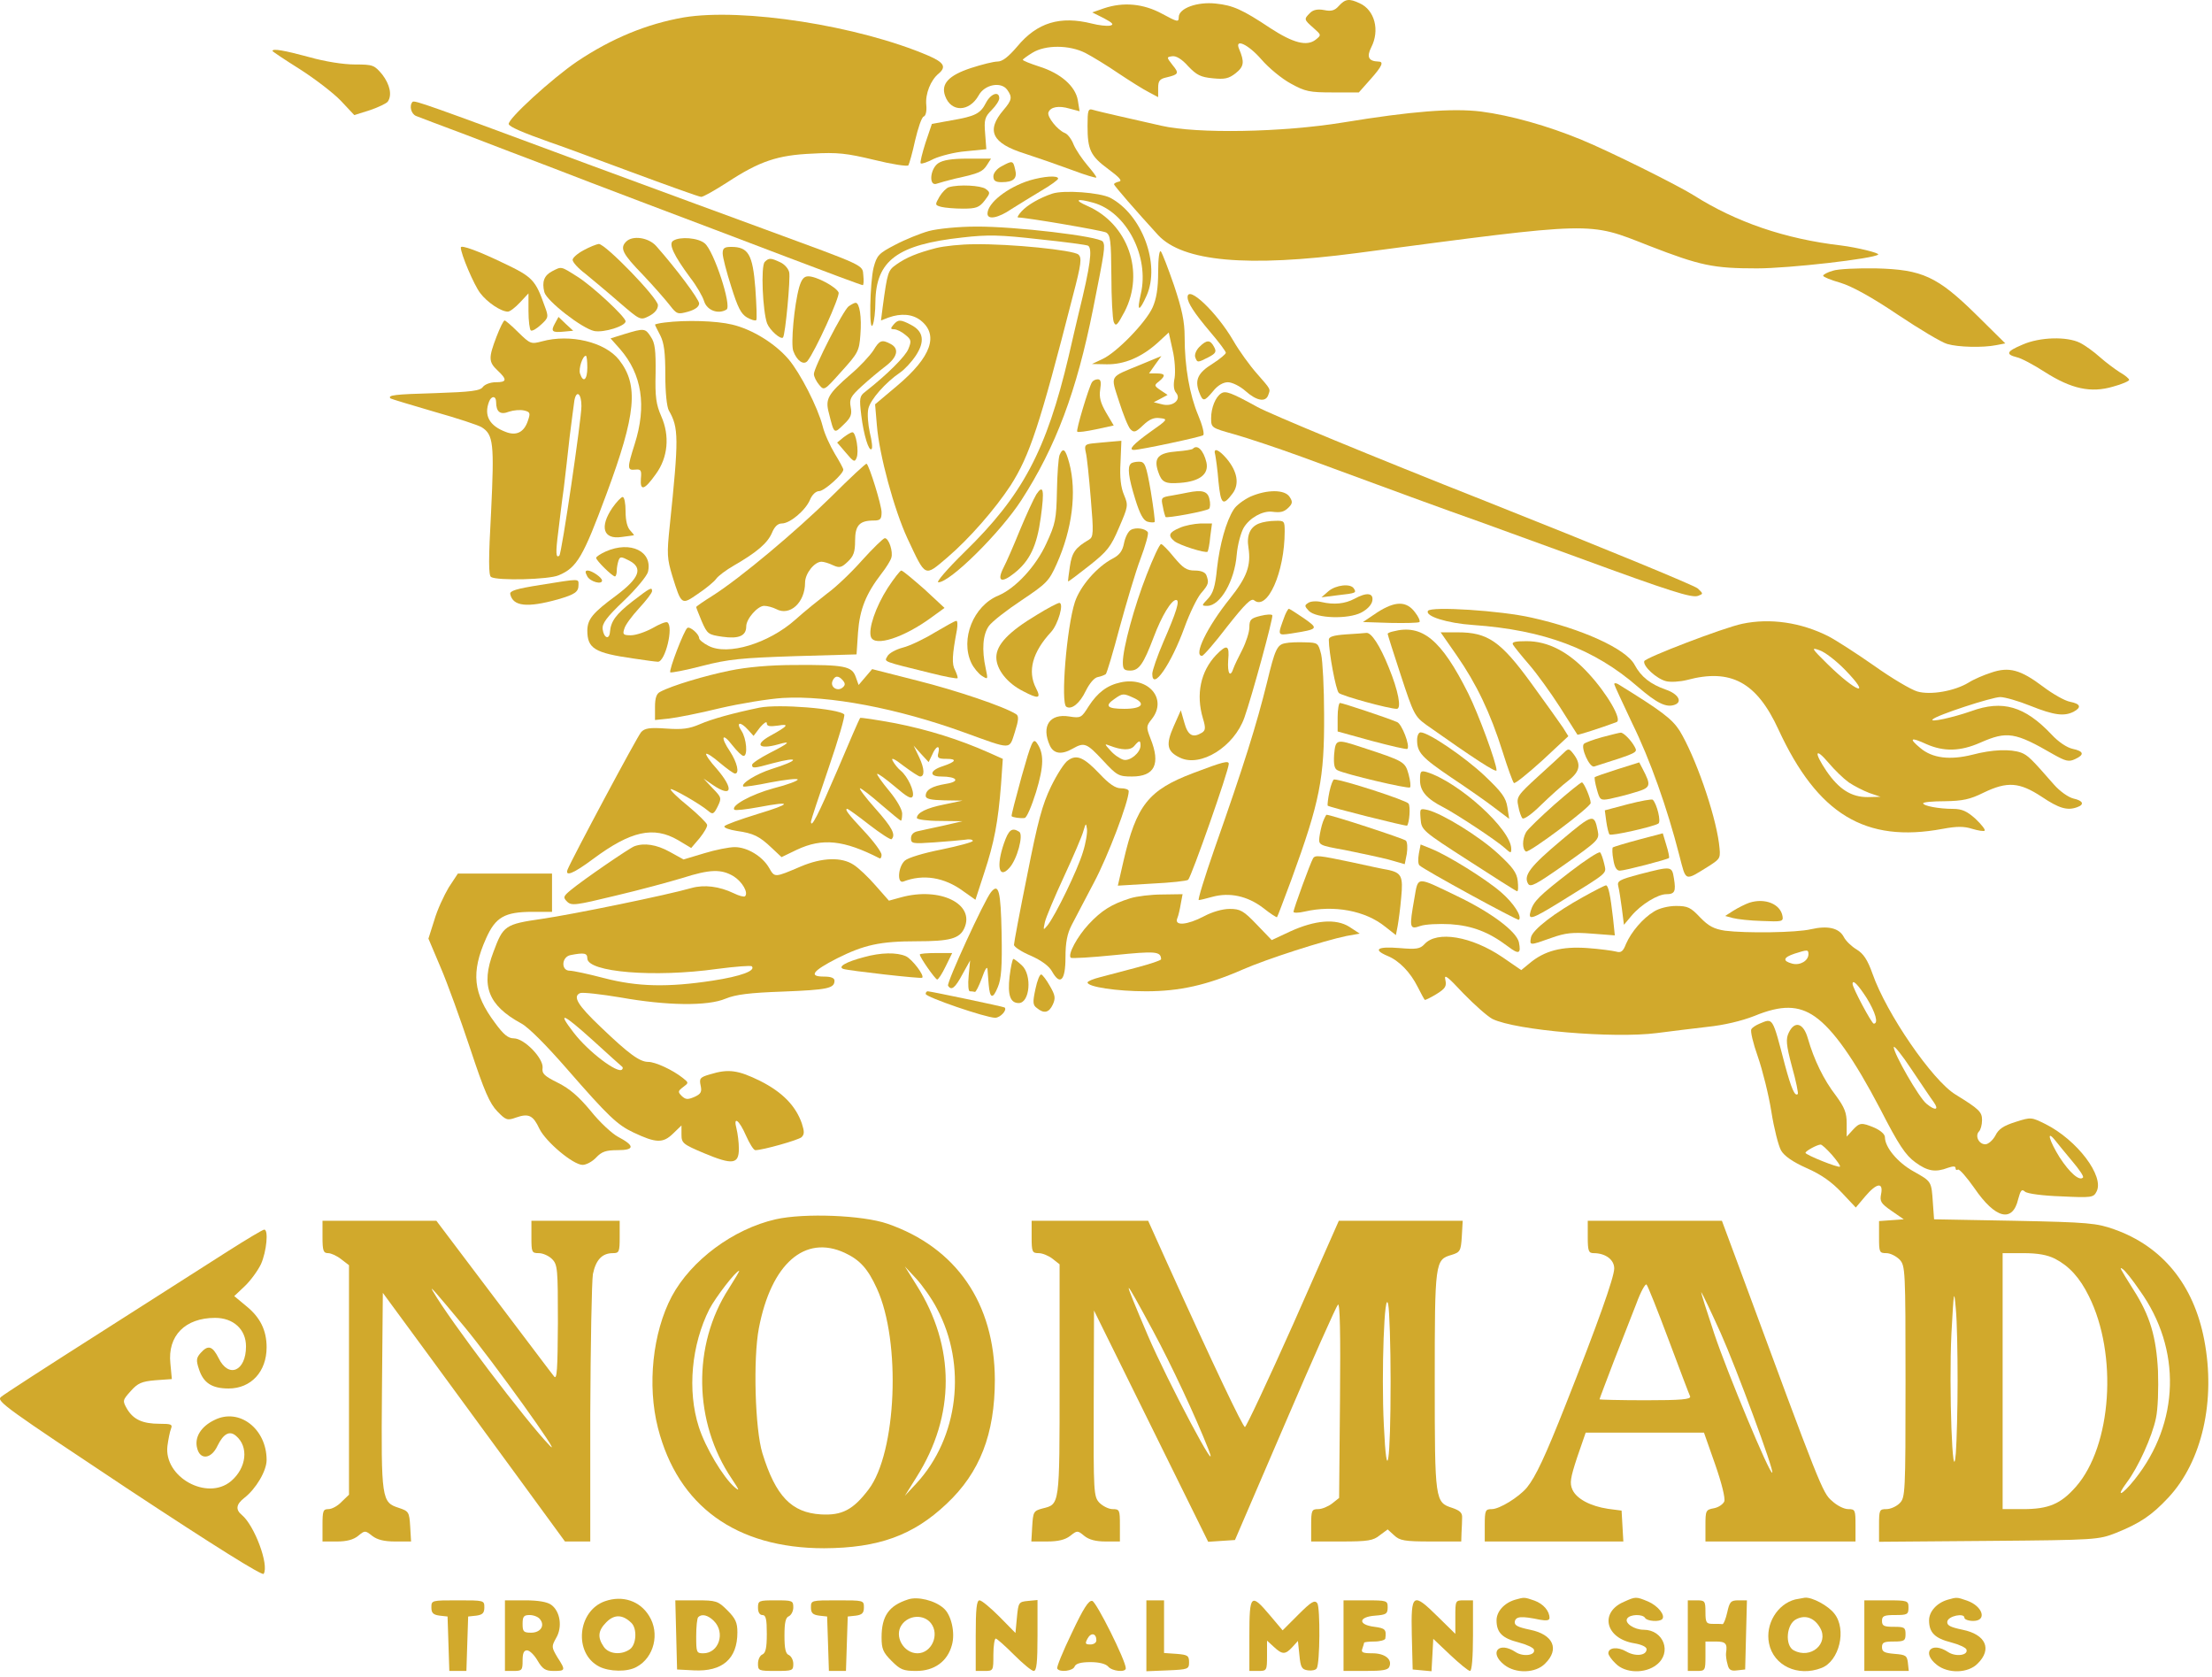 <?xml version="1.0" encoding="UTF-8"?> <svg xmlns="http://www.w3.org/2000/svg" width="153" height="116" viewBox="0 0 153 116" fill="none"><path d="M92.604 0.41C92.319 0.736 92.075 0.797 91.586 0.695C91.139 0.613 90.833 0.674 90.609 0.898C90.182 1.326 90.182 1.346 90.854 1.936C91.403 2.424 91.403 2.424 90.996 2.75C90.386 3.218 89.449 2.974 87.882 1.956C85.928 0.654 85.277 0.369 84.097 0.247C82.815 0.105 81.532 0.573 81.532 1.183C81.532 1.549 81.451 1.529 80.393 0.959C79.09 0.247 77.706 0.125 76.363 0.573L75.549 0.858L76.363 1.265C76.974 1.59 77.075 1.712 76.77 1.773C76.566 1.814 75.997 1.753 75.528 1.631C73.33 1.081 71.743 1.549 70.359 3.218C69.749 3.93 69.341 4.256 68.995 4.256C68.731 4.256 67.917 4.459 67.164 4.703C65.617 5.212 65.067 5.802 65.373 6.636C65.78 7.776 67.042 7.755 67.693 6.596C68.1 5.843 69.24 5.619 69.667 6.209C70.033 6.718 69.993 6.921 69.423 7.593C68.181 9.037 68.609 9.912 70.888 10.624C71.763 10.909 73.229 11.418 74.165 11.764C75.081 12.11 75.834 12.334 75.834 12.273C75.834 12.191 75.549 11.825 75.203 11.418C74.857 11.011 74.43 10.38 74.267 10.014C74.124 9.627 73.839 9.261 73.656 9.2C73.147 8.997 72.415 8.081 72.516 7.776C72.659 7.389 73.229 7.287 73.982 7.511L74.674 7.694L74.552 6.941C74.389 5.965 73.371 5.07 71.885 4.602C71.254 4.398 70.746 4.195 70.746 4.134C70.746 4.093 71.051 3.869 71.417 3.645C72.313 3.096 73.961 3.096 75.081 3.666C75.549 3.91 76.587 4.54 77.36 5.07C78.154 5.599 79.09 6.189 79.457 6.372L80.108 6.718V6.087C80.108 5.599 80.21 5.456 80.678 5.354C81.532 5.151 81.573 5.07 81.105 4.5C80.678 3.95 80.678 3.95 81.085 3.889C81.349 3.849 81.756 4.093 82.184 4.581C82.774 5.192 83.038 5.334 83.893 5.415C84.707 5.497 84.992 5.436 85.46 5.07C86.051 4.602 86.091 4.296 85.705 3.381C85.379 2.628 86.335 3.055 87.251 4.113C87.76 4.703 88.676 5.456 89.287 5.782C90.284 6.331 90.569 6.392 92.197 6.392H93.988L94.782 5.497C95.616 4.561 95.738 4.256 95.331 4.256C94.659 4.235 94.517 3.93 94.843 3.279C95.453 2.099 95.087 0.695 94.049 0.227C93.316 -0.119 93.052 -0.078 92.604 0.41Z" fill="#D1A92C"></path><path d="M47.3 1.203C44.735 1.651 42.313 2.648 39.912 4.255C38.202 5.415 35.068 8.264 35.19 8.589C35.251 8.773 36.126 9.159 38.08 9.851C38.528 9.993 41.011 10.909 43.575 11.865C46.16 12.822 48.358 13.615 48.501 13.615C48.643 13.615 49.437 13.168 50.292 12.618C52.53 11.153 53.772 10.726 56.194 10.624C57.924 10.522 58.575 10.604 60.447 11.052C61.668 11.357 62.747 11.52 62.828 11.438C62.89 11.336 63.114 10.563 63.297 9.709C63.5 8.854 63.744 8.121 63.887 8.06C64.029 8.02 64.111 7.694 64.07 7.267C63.989 6.494 64.375 5.537 64.925 5.09C65.474 4.622 65.291 4.317 64.213 3.849C59.369 1.773 51.37 0.532 47.3 1.203Z" fill="#D1A92C"></path><path d="M18.847 3.523C18.847 3.564 19.702 4.133 20.74 4.785C21.758 5.436 23.04 6.412 23.569 6.962L24.505 7.959L25.604 7.613C26.195 7.409 26.744 7.145 26.826 7.023C27.131 6.575 26.968 5.843 26.439 5.151C25.889 4.5 25.808 4.459 24.546 4.459C23.752 4.459 22.47 4.256 21.391 3.95C19.662 3.482 18.847 3.34 18.847 3.523Z" fill="#D1A92C"></path><path d="M68.201 7.104C67.815 7.857 67.469 8.04 65.8 8.325L64.457 8.569L64.009 9.892C63.785 10.604 63.622 11.255 63.683 11.296C63.744 11.357 64.151 11.214 64.579 10.99C65.027 10.787 66.024 10.522 66.797 10.461L68.222 10.319L68.141 9.241C68.059 8.284 68.12 8.081 68.588 7.613C68.873 7.328 69.117 6.962 69.117 6.799C69.117 6.27 68.527 6.473 68.201 7.104Z" fill="#D1A92C"></path><path d="M28.535 7.043C28.291 7.308 28.433 7.877 28.779 8.02C28.962 8.101 30.55 8.691 32.28 9.342C34.01 10.014 36.533 10.97 37.877 11.479C39.22 12.008 42.334 13.188 44.797 14.124C47.259 15.06 51.594 16.688 54.403 17.766C57.232 18.845 59.593 19.72 59.674 19.72C59.735 19.72 59.755 19.414 59.715 19.048C59.654 18.295 59.918 18.438 52.836 15.833C50.658 15.04 45.203 13.025 40.726 11.377C29.492 7.206 28.677 6.921 28.535 7.043Z" fill="#D1A92C"></path><path d="M75.223 8.712C75.223 10.36 75.427 10.787 76.668 11.703C77.442 12.273 77.645 12.517 77.401 12.557C77.218 12.598 77.055 12.679 77.055 12.741C77.055 12.842 78.581 14.592 80.108 16.261C81.817 18.092 86.254 18.499 93.845 17.502C110.494 15.304 109.802 15.325 114.055 16.993C117.617 18.377 118.512 18.56 121.524 18.56C123.743 18.56 129.625 17.888 129.91 17.604C130.032 17.502 128.465 17.115 127.325 16.973C123.478 16.525 120.079 15.365 117.128 13.493C115.948 12.761 111.369 10.482 109.394 9.668C107.034 8.691 104.469 7.979 102.454 7.715C100.46 7.471 97.631 7.694 92.909 8.468C88.676 9.159 82.794 9.261 80.311 8.691C79.456 8.488 78.133 8.203 77.36 8.02C76.566 7.837 75.773 7.654 75.59 7.593C75.264 7.491 75.223 7.633 75.223 8.712Z" fill="#D1A92C"></path><path d="M64.884 11.296C64.314 11.703 64.233 12.924 64.803 12.7C64.986 12.639 65.556 12.476 66.064 12.354C67.733 11.988 67.957 11.886 68.263 11.418L68.547 10.97H66.94C65.82 10.97 65.21 11.072 64.884 11.296Z" fill="#D1A92C"></path><path d="M69.28 11.499C68.955 11.662 68.71 11.967 68.71 12.191C68.71 12.496 68.853 12.598 69.28 12.598C70.115 12.598 70.379 12.333 70.216 11.723C70.074 11.092 70.033 11.092 69.28 11.499Z" fill="#D1A92C"></path><path d="M71.214 12.476C69.667 12.964 68.303 14.043 68.303 14.775C68.303 15.223 69.056 15.08 69.972 14.45C70.461 14.144 71.377 13.575 72.028 13.188C72.659 12.822 73.188 12.435 73.188 12.354C73.188 12.11 72.191 12.191 71.214 12.476Z" fill="#D1A92C"></path><path d="M65.637 12.944C65.474 12.985 65.169 13.29 64.986 13.595C64.66 14.165 64.66 14.185 65.108 14.307C65.352 14.368 66.024 14.429 66.614 14.429C67.51 14.429 67.734 14.348 68.1 13.88C68.507 13.351 68.507 13.31 68.181 13.066C67.835 12.822 66.35 12.74 65.637 12.944Z" fill="#D1A92C"></path><path d="M72.781 13.392C71.926 13.676 71.071 14.165 70.664 14.612C70.44 14.857 70.338 15.04 70.42 15.04C70.99 15.04 76.22 15.935 76.505 16.077C76.811 16.261 76.851 16.627 76.872 19.068C76.872 20.595 76.953 22.039 77.034 22.263C77.177 22.609 77.279 22.507 77.787 21.551C79.192 18.824 78.032 15.487 75.223 14.246C74.246 13.819 74.47 13.697 75.63 14.022C77.909 14.653 79.517 17.746 78.907 20.33C78.622 21.571 78.785 21.612 79.314 20.432C80.27 18.255 78.988 14.836 76.79 13.676C76.058 13.31 73.575 13.127 72.781 13.392Z" fill="#D1A92C"></path><path d="M64.253 15.976C63.663 16.138 62.605 16.566 61.913 16.932C60.773 17.522 60.651 17.664 60.427 18.499C60.163 19.577 60.102 23.097 60.366 22.466C60.468 22.243 60.549 21.53 60.549 20.879C60.59 18.01 62.076 16.912 66.573 16.423C68.324 16.22 69.179 16.24 71.865 16.545C73.636 16.728 75.162 16.932 75.264 16.993C75.569 17.196 75.427 18.356 74.613 21.652C74.511 22.1 74.185 23.443 73.921 24.623C72.374 31.175 70.725 34.268 66.716 38.175C65.535 39.334 64.722 40.27 64.905 40.27C65.719 40.27 69.179 36.852 70.644 34.593C73.025 30.91 74.47 27.065 75.61 21.347C76.404 17.359 76.465 17.013 76.281 16.708C76.037 16.342 70.176 15.65 67.51 15.67C66.309 15.67 64.864 15.813 64.253 15.976Z" fill="#D1A92C"></path><path d="M43.311 16.708C42.863 17.156 43.046 17.542 44.451 18.987C45.204 19.78 46.038 20.737 46.323 21.103C46.812 21.734 46.873 21.754 47.605 21.551C48.094 21.408 48.358 21.205 48.358 20.981C48.338 20.676 46.791 18.6 45.387 17.013C44.858 16.423 43.759 16.26 43.311 16.708Z" fill="#D1A92C"></path><path d="M46.567 16.647C46.221 16.851 46.588 17.644 47.748 19.211C48.175 19.76 48.602 20.493 48.704 20.839C48.908 21.469 49.681 21.754 50.251 21.408C50.638 21.184 49.376 17.339 48.745 16.83C48.297 16.444 47.035 16.342 46.567 16.647Z" fill="#D1A92C"></path><path d="M40.38 17.298C39.953 17.522 39.607 17.827 39.607 17.97C39.607 18.133 39.993 18.56 40.482 18.926C40.95 19.313 42.008 20.188 42.822 20.9C44.288 22.161 44.288 22.161 44.898 21.856C45.285 21.653 45.509 21.388 45.509 21.103C45.509 20.615 41.886 16.871 41.418 16.871C41.255 16.891 40.787 17.075 40.38 17.298Z" fill="#D1A92C"></path><path d="M64.742 17.156C63.419 17.502 62.686 17.807 61.994 18.295C61.424 18.702 61.384 18.804 61.058 21.205L60.936 22.161L61.465 21.958C62.32 21.653 63.114 21.714 63.683 22.161C64.945 23.158 64.416 24.684 62.076 26.658L60.529 27.96L60.651 29.405C60.814 31.46 61.852 35.265 62.768 37.239C64.05 39.965 63.928 39.904 65.515 38.561C67.041 37.259 68.832 35.204 69.911 33.556C71.214 31.501 71.906 29.466 74.206 20.473C74.796 18.234 74.836 17.827 74.592 17.604C74.266 17.298 69.891 16.851 67.388 16.891C66.492 16.891 65.312 17.013 64.742 17.156Z" fill="#D1A92C"></path><path d="M31.873 17.115C31.873 17.563 32.789 19.72 33.216 20.269C33.705 20.92 34.661 21.551 35.129 21.551C35.272 21.551 35.638 21.266 35.964 20.92L36.554 20.289V21.51C36.554 22.202 36.635 22.792 36.717 22.853C36.818 22.914 37.124 22.731 37.429 22.446C37.938 21.978 37.958 21.917 37.673 21.164C37.042 19.374 36.839 19.15 34.865 18.214C33.094 17.359 31.873 16.912 31.873 17.115Z" fill="#D1A92C"></path><path d="M49.986 17.522C49.986 17.787 50.251 18.804 50.577 19.821C51.024 21.246 51.248 21.714 51.676 21.958C51.961 22.12 52.245 22.202 52.306 22.141C52.367 22.1 52.327 21.103 52.245 19.923C52.062 17.583 51.757 17.074 50.577 17.074C50.108 17.074 49.986 17.156 49.986 17.522Z" fill="#D1A92C"></path><path d="M80.108 18.804C80.108 19.943 79.986 20.676 79.721 21.266C79.253 22.304 77.238 24.379 76.261 24.827L75.528 25.173L76.546 25.193C77.767 25.213 78.948 24.705 80.046 23.728L80.84 22.995L81.105 24.196C81.268 24.867 81.308 25.722 81.247 26.129C81.145 26.617 81.186 26.983 81.349 27.167C81.736 27.635 81.125 28.164 80.372 27.96L79.802 27.818L80.27 27.574L80.759 27.309L80.27 26.983C79.823 26.678 79.823 26.638 80.169 26.373C80.657 25.966 80.596 25.824 79.986 25.824H79.477L79.904 25.213L80.331 24.623L78.907 25.213C76.688 26.129 76.811 25.905 77.401 27.757C77.686 28.652 78.032 29.527 78.195 29.69C78.439 29.934 78.561 29.893 79.07 29.405C79.497 28.998 79.823 28.855 80.23 28.916C80.799 28.977 80.779 29.018 79.558 29.873C78.398 30.707 78.011 31.114 78.439 31.114C78.866 31.114 83.079 30.219 83.222 30.097C83.323 30.015 83.16 29.384 82.876 28.713C82.285 27.309 81.939 25.376 81.939 23.301C81.939 22.222 81.756 21.388 81.207 19.74C80.799 18.56 80.392 17.502 80.291 17.38C80.189 17.278 80.108 17.868 80.108 18.804Z" fill="#D1A92C"></path><path d="M52.897 18.112C52.612 18.397 52.754 21.53 53.059 22.365C53.243 22.833 53.996 23.504 54.158 23.341C54.321 23.178 54.688 19.211 54.586 18.824C54.525 18.56 54.24 18.255 53.955 18.132C53.304 17.827 53.182 17.827 52.897 18.112Z" fill="#D1A92C"></path><path d="M38.182 18.763C37.633 19.048 37.47 19.496 37.653 20.208C37.816 20.818 40.279 22.731 41.113 22.894C41.785 23.016 43.27 22.548 43.27 22.222C43.27 21.917 40.95 19.76 39.932 19.13C38.772 18.397 38.854 18.417 38.182 18.763Z" fill="#D1A92C"></path><path d="M126.775 18.722C126.409 18.824 126.104 18.987 126.104 19.068C126.104 19.15 126.653 19.373 127.304 19.557C128.098 19.801 129.441 20.533 131.253 21.754C132.779 22.771 134.305 23.687 134.692 23.789C135.445 24.013 137.155 24.053 138.071 23.87L138.702 23.748L136.727 21.795C134 19.109 132.962 18.641 129.767 18.56C128.485 18.539 127.121 18.6 126.775 18.722Z" fill="#D1A92C"></path><path d="M55.278 19.862C54.932 21.103 54.688 23.809 54.871 24.277C55.115 24.949 55.583 25.274 55.848 24.969C56.397 24.277 58.107 20.513 58.005 20.228C57.842 19.841 56.479 19.109 55.909 19.109C55.604 19.109 55.441 19.312 55.278 19.862Z" fill="#D1A92C"></path><path d="M82.143 20.554C82.143 20.94 82.591 21.632 83.69 22.934C84.3 23.646 84.789 24.298 84.789 24.399C84.789 24.481 84.382 24.827 83.873 25.152C82.855 25.783 82.631 26.271 82.937 27.105C83.201 27.797 83.282 27.797 83.913 27.044C84.219 26.658 84.605 26.434 84.931 26.434C85.216 26.434 85.766 26.699 86.152 27.044C86.905 27.716 87.536 27.838 87.719 27.329C87.882 26.882 87.923 26.963 86.946 25.844C86.457 25.295 85.704 24.257 85.297 23.545C84.158 21.591 82.143 19.679 82.143 20.554Z" fill="#D1A92C"></path><path d="M58.697 21.185C58.31 21.49 56.296 25.417 56.296 25.864C56.296 26.048 56.459 26.373 56.662 26.617C57.008 27.024 57.008 27.024 58.209 25.681C59.349 24.42 59.43 24.277 59.511 23.158C59.613 21.917 59.45 20.94 59.186 20.94C59.084 20.94 58.88 21.062 58.697 21.185Z" fill="#D1A92C"></path><path d="M38.386 22.365C38.08 22.914 38.182 23.016 38.996 22.934L39.647 22.873L39.139 22.405L38.63 21.917L38.386 22.365Z" fill="#D1A92C"></path><path d="M34.336 23.3C33.786 24.745 33.786 25.03 34.417 25.62C35.089 26.251 35.068 26.434 34.295 26.434C33.928 26.434 33.542 26.576 33.399 26.76C33.216 27.024 32.606 27.105 30.123 27.187C27.253 27.268 26.805 27.329 27.009 27.553C27.07 27.594 28.413 28.001 30.021 28.469C31.608 28.916 33.094 29.405 33.318 29.547C34.132 30.056 34.193 30.687 33.969 35.367C33.786 38.703 33.786 39.802 33.969 39.904C34.397 40.168 37.958 40.087 38.65 39.782C39.912 39.253 40.34 38.5 41.947 34.166C44.003 28.631 44.186 26.637 42.822 24.888C41.846 23.646 39.424 23.077 37.49 23.606C36.737 23.809 36.676 23.789 35.862 22.995C35.394 22.527 34.967 22.161 34.905 22.161C34.824 22.161 34.58 22.67 34.336 23.3ZM40.624 25.417C40.624 26.271 40.34 26.515 40.116 25.824C40.014 25.478 40.299 24.603 40.523 24.603C40.584 24.603 40.624 24.969 40.624 25.417ZM40.217 28.082C40.217 28.998 38.854 38.256 38.691 38.419C38.447 38.642 38.426 38.215 38.609 36.811C38.711 35.977 38.874 34.593 38.996 33.759C39.098 32.925 39.281 31.317 39.403 30.198C39.546 29.079 39.688 27.96 39.729 27.695C39.871 26.943 40.217 27.207 40.217 28.082ZM34.315 27.797C34.315 28.489 34.6 28.713 35.211 28.469C35.516 28.367 35.984 28.326 36.249 28.387C36.676 28.489 36.696 28.57 36.513 29.099C36.249 29.893 35.719 30.157 34.987 29.873C33.847 29.445 33.46 28.733 33.827 27.777C33.99 27.35 34.315 27.37 34.315 27.797Z" fill="#D1A92C"></path><path d="M45.977 22.304C45.611 22.344 45.305 22.426 45.305 22.446C45.305 22.487 45.468 22.812 45.672 23.199C45.936 23.728 46.018 24.379 46.018 25.925C46.018 27.146 46.12 28.123 46.262 28.387C46.954 29.588 46.954 30.3 46.323 36.384C46.12 38.317 46.14 38.622 46.506 39.843C47.137 41.857 47.137 41.857 48.277 41.064C48.826 40.698 49.396 40.23 49.539 40.026C49.681 39.823 50.231 39.416 50.76 39.111C52.347 38.195 53.08 37.564 53.385 36.872C53.568 36.425 53.792 36.201 54.077 36.201C54.647 36.201 55.726 35.285 56.031 34.553C56.173 34.207 56.438 33.963 56.662 33.963C57.008 33.963 58.331 32.782 58.331 32.477C58.331 32.396 58.066 31.908 57.741 31.378C57.415 30.829 57.028 29.995 56.906 29.486C56.56 28.143 55.339 25.783 54.545 24.847C53.609 23.748 52.022 22.772 50.638 22.446C49.539 22.182 47.442 22.12 45.977 22.304Z" fill="#D1A92C"></path><path d="M61.791 22.466C61.587 22.711 61.587 22.772 61.852 22.772C62.015 22.772 62.361 22.934 62.625 23.158C63.032 23.484 63.053 23.585 62.829 24.135C62.625 24.644 61.384 25.885 59.857 27.085C59.45 27.39 59.43 27.533 59.572 28.713C59.735 30.076 60.102 31.256 60.285 31.053C60.366 30.992 60.305 30.483 60.163 29.913C60.04 29.344 59.979 28.611 60.061 28.265C60.203 27.635 61.241 26.454 62.259 25.763C62.564 25.559 63.053 25.03 63.337 24.603C63.989 23.626 63.887 22.914 63.012 22.466C62.279 22.08 62.116 22.08 61.791 22.466Z" fill="#D1A92C"></path><path d="M43.209 23.097L42.232 23.402L42.883 24.135C44.41 25.885 44.736 28.082 43.901 30.707C43.372 32.375 43.372 32.538 43.942 32.477C44.328 32.436 44.389 32.518 44.328 33.108C44.267 33.983 44.573 33.901 45.366 32.782C46.201 31.643 46.343 30.137 45.733 28.774C45.387 27.98 45.305 27.451 45.346 25.824C45.366 24.236 45.305 23.707 45.02 23.3C44.634 22.69 44.552 22.69 43.209 23.097Z" fill="#D1A92C"></path><path d="M139.902 23.83C138.783 24.298 138.702 24.501 139.495 24.705C139.801 24.766 140.676 25.234 141.429 25.722C143.281 26.902 144.624 27.187 146.151 26.739C146.761 26.577 147.27 26.353 147.27 26.271C147.27 26.19 146.985 25.946 146.619 25.742C146.273 25.519 145.642 25.051 145.255 24.705C144.848 24.338 144.237 23.891 143.871 23.708C142.976 23.26 141.103 23.301 139.902 23.83Z" fill="#D1A92C"></path><path d="M60.407 24.237C60.163 24.603 59.471 25.356 58.84 25.885C57.252 27.268 57.069 27.594 57.334 28.571C57.7 30.036 57.68 30.015 58.351 29.364C58.86 28.876 58.941 28.672 58.84 28.143C58.738 27.594 58.84 27.411 59.593 26.719C60.081 26.271 60.814 25.661 61.241 25.335C62.076 24.705 62.218 24.114 61.608 23.789C60.997 23.463 60.834 23.524 60.407 24.237Z" fill="#D1A92C"></path><path d="M82.957 23.992C82.733 24.216 82.611 24.522 82.672 24.705C82.814 25.091 82.835 25.091 83.588 24.705C84.097 24.44 84.158 24.318 83.975 23.992C83.71 23.484 83.466 23.484 82.957 23.992Z" fill="#D1A92C"></path><path d="M75.528 26.434C75.304 26.8 74.409 29.771 74.511 29.852C74.551 29.914 75.142 29.832 75.813 29.69L77.034 29.425L76.505 28.53C76.118 27.858 76.017 27.472 76.098 26.943C76.18 26.414 76.139 26.231 75.935 26.231C75.772 26.231 75.61 26.312 75.528 26.434Z" fill="#D1A92C"></path><path d="M84.463 27.207C84.076 27.451 83.771 28.204 83.771 28.916C83.771 29.588 83.791 29.588 85.379 30.035C86.254 30.28 88.391 30.992 90.121 31.623C96.308 33.901 99.788 35.183 102.393 36.099C103.859 36.628 106.871 37.727 109.109 38.541C115.541 40.901 117.026 41.369 117.454 41.206C117.82 41.064 117.82 41.064 117.434 40.697C117.23 40.494 110.636 37.788 102.8 34.675C94.965 31.582 87.841 28.631 86.966 28.143C85.155 27.146 84.768 27.004 84.463 27.207Z" fill="#D1A92C"></path><path d="M58.351 30.239L57.903 30.605L58.514 31.317C59.023 31.928 59.124 31.989 59.247 31.663C59.43 31.236 59.206 29.893 58.962 29.893C58.86 29.893 58.595 30.056 58.351 30.239Z" fill="#D1A92C"></path><path d="M75.549 30.666C75.04 30.727 74.999 30.809 75.101 31.277C75.183 31.582 75.325 33.006 75.447 34.471C75.651 36.872 75.63 37.137 75.325 37.32C74.389 37.869 74.144 38.195 74.002 39.172C73.921 39.721 73.86 40.189 73.88 40.209C73.9 40.23 74.552 39.741 75.325 39.131C76.587 38.134 76.831 37.829 77.401 36.486C78.032 35.021 78.052 34.96 77.747 34.227C77.523 33.698 77.442 33.006 77.503 31.989L77.564 30.483L76.851 30.544C76.465 30.585 75.874 30.626 75.549 30.666Z" fill="#D1A92C"></path><path d="M82.509 31.033C82.448 31.094 81.96 31.175 81.41 31.216C80.108 31.317 79.782 31.663 80.108 32.62C80.352 33.352 80.576 33.474 81.634 33.393C82.998 33.291 83.629 32.782 83.445 31.969C83.242 31.134 82.814 30.707 82.509 31.033Z" fill="#D1A92C"></path><path d="M73.29 31.46C73.208 31.663 73.127 32.782 73.106 33.963C73.066 35.916 73.005 36.221 72.374 37.584C71.661 39.151 70.257 40.677 69.056 41.186C67.326 41.898 66.41 44.197 67.184 45.845C67.347 46.191 67.693 46.598 67.916 46.741C68.344 47.005 68.344 47.005 68.181 46.232C67.896 44.93 67.978 43.872 68.405 43.282C68.629 42.976 69.647 42.183 70.664 41.511C72.394 40.352 72.557 40.189 73.086 39.009C74.165 36.608 74.49 34.024 73.961 32.03C73.697 31.053 73.534 30.91 73.29 31.46Z" fill="#D1A92C"></path><path d="M84.056 31.46C84.097 31.663 84.219 32.498 84.28 33.312C84.443 34.899 84.585 35.021 85.257 34.125C85.745 33.474 85.582 32.599 84.85 31.724C84.28 31.053 83.893 30.931 84.056 31.46Z" fill="#D1A92C"></path><path d="M57.517 34.329C55.034 36.77 51.269 39.924 49.335 41.166C48.684 41.572 48.155 41.939 48.155 41.979C48.155 42.04 48.338 42.468 48.541 42.976C48.928 43.851 48.989 43.892 49.966 44.034C51.106 44.197 51.615 43.973 51.615 43.322C51.615 42.793 52.408 41.898 52.856 41.898C53.08 41.898 53.446 42 53.691 42.122C54.627 42.63 55.685 41.674 55.685 40.291C55.685 39.66 56.336 38.846 56.825 38.846C56.967 38.846 57.334 38.948 57.619 39.09C58.066 39.294 58.209 39.253 58.636 38.846C59.043 38.459 59.145 38.174 59.145 37.401C59.145 36.323 59.45 35.997 60.447 35.997C60.895 35.997 60.977 35.895 60.977 35.428C60.977 34.939 60.122 32.172 59.939 32.07C59.898 32.029 58.799 33.047 57.517 34.329Z" fill="#D1A92C"></path><path d="M78.215 32.07C77.971 32.294 78.052 33.006 78.52 34.512C78.846 35.57 79.09 35.997 79.375 36.079C79.599 36.14 79.823 36.14 79.863 36.099C79.904 36.058 79.782 35.102 79.599 33.983C79.273 32.111 79.192 31.928 78.785 31.928C78.54 31.928 78.276 31.989 78.215 32.07Z" fill="#D1A92C"></path><path d="M71.682 34.187C71.499 34.492 70.99 35.59 70.542 36.669C70.115 37.727 69.606 38.887 69.423 39.233C68.934 40.189 69.24 40.372 70.155 39.64C71.234 38.785 71.722 37.747 71.987 35.794C72.252 33.881 72.17 33.454 71.682 34.187Z" fill="#D1A92C"></path><path d="M82.143 34.064C81.98 34.105 81.492 34.187 81.064 34.268C80.311 34.39 80.291 34.41 80.433 35.041C80.494 35.407 80.596 35.713 80.616 35.753C80.718 35.855 83.466 35.346 83.629 35.184C83.71 35.102 83.73 34.797 83.649 34.492C83.527 33.963 83.14 33.861 82.143 34.064Z" fill="#D1A92C"></path><path d="M86.478 34.349C86.01 34.573 85.501 34.959 85.338 35.224C84.809 36.038 84.361 37.666 84.178 39.314C84.056 40.555 83.913 41.023 83.547 41.41C83.099 41.878 83.099 41.898 83.506 41.898C84.402 41.898 85.399 40.168 85.542 38.358C85.603 37.666 85.827 36.831 86.03 36.486C86.437 35.814 87.312 35.326 87.964 35.387C88.594 35.468 88.818 35.407 89.144 35.082C89.409 34.817 89.409 34.675 89.205 34.37C88.879 33.84 87.638 33.84 86.478 34.349Z" fill="#D1A92C"></path><path d="M42.354 35.122C41.459 36.445 41.724 37.32 42.985 37.137C43.433 37.076 43.799 37.035 43.84 37.015C43.881 37.015 43.759 36.872 43.596 36.689C43.392 36.486 43.27 36.018 43.27 35.367C43.27 34.817 43.189 34.37 43.067 34.37C42.965 34.37 42.639 34.715 42.354 35.122Z" fill="#D1A92C"></path><path d="M87.088 36.201C86.457 36.445 86.213 37.035 86.356 37.89C86.539 39.111 86.254 39.904 85.074 41.389C83.486 43.363 82.53 45.357 83.14 45.357C83.242 45.357 84.036 44.441 84.89 43.322C86.112 41.776 86.539 41.349 86.743 41.511C87.658 42.264 88.859 39.578 88.859 36.75C88.859 36.038 88.839 35.997 88.208 36.018C87.841 36.018 87.333 36.099 87.088 36.201Z" fill="#D1A92C"></path><path d="M81.593 36.506C80.861 36.811 80.759 37.035 81.227 37.422C81.573 37.707 83.384 38.276 83.527 38.154C83.567 38.093 83.669 37.646 83.71 37.117L83.832 36.201H83.038C82.591 36.221 81.939 36.343 81.593 36.506Z" fill="#D1A92C"></path><path d="M78.215 36.648C78.032 36.75 77.828 37.157 77.747 37.564C77.645 38.093 77.442 38.378 76.974 38.622C75.874 39.192 74.714 40.535 74.348 41.634C73.778 43.383 73.351 48.653 73.758 48.877C74.124 49.101 74.694 48.633 75.101 47.778C75.366 47.249 75.691 46.863 75.936 46.822C76.159 46.781 76.404 46.68 76.485 46.619C76.566 46.537 76.994 45.093 77.442 43.404C77.91 41.695 78.541 39.558 78.887 38.642C79.233 37.727 79.456 36.913 79.395 36.811C79.233 36.547 78.561 36.445 78.215 36.648Z" fill="#D1A92C"></path><path d="M59.613 38.765C58.86 39.619 57.781 40.636 57.211 41.044C56.662 41.471 55.665 42.264 55.013 42.854C53.161 44.502 50.332 45.357 49.009 44.665C48.643 44.482 48.358 44.238 48.358 44.136C48.358 43.851 47.727 43.302 47.544 43.424C47.32 43.567 46.242 46.374 46.364 46.497C46.425 46.537 47.422 46.354 48.582 46.049C50.393 45.581 51.309 45.5 54.973 45.377L59.246 45.255L59.348 43.729C59.47 42.122 59.898 41.064 60.977 39.66C61.282 39.273 61.587 38.785 61.648 38.581C61.791 38.175 61.485 37.218 61.2 37.218C61.099 37.218 60.386 37.91 59.613 38.765Z" fill="#D1A92C"></path><path d="M79.314 39.741C78.459 41.918 77.665 44.828 77.665 45.805C77.665 46.273 77.747 46.374 78.174 46.374C78.785 46.374 79.09 45.927 79.802 44.055C80.352 42.59 81.023 41.491 81.349 41.491C81.634 41.491 81.369 42.325 80.474 44.38C80.046 45.377 79.701 46.374 79.701 46.598C79.701 47.819 81.003 45.947 81.939 43.363C82.285 42.407 82.794 41.369 83.059 41.044C83.608 40.413 83.629 40.291 83.445 39.782C83.364 39.578 83.079 39.456 82.652 39.456C82.082 39.456 81.838 39.294 81.207 38.541C80.799 38.032 80.392 37.625 80.311 37.625C80.209 37.625 79.762 38.581 79.314 39.741Z" fill="#D1A92C"></path><path d="M41.907 38.134C41.54 38.297 41.235 38.5 41.235 38.582C41.235 38.765 42.354 39.863 42.537 39.863C42.598 39.863 42.66 39.68 42.66 39.477C42.66 39.253 42.721 38.948 42.782 38.765C42.883 38.48 42.965 38.48 43.514 38.765C44.491 39.273 44.247 39.965 42.619 41.186C40.991 42.386 40.645 42.814 40.624 43.587C40.624 44.849 41.113 45.154 43.82 45.54C44.613 45.662 45.387 45.764 45.509 45.764C46.018 45.764 46.608 43.322 46.16 43.038C46.058 42.977 45.611 43.16 45.122 43.445C44.634 43.709 43.982 43.933 43.636 43.933C43.107 43.933 43.046 43.872 43.189 43.465C43.25 43.221 43.718 42.59 44.206 42.061C44.695 41.532 45.102 41.003 45.102 40.881C45.102 40.576 44.98 40.637 43.738 41.593C42.619 42.468 42.252 42.956 42.191 43.689C42.151 44.279 41.764 44.136 41.683 43.506C41.642 43.119 41.947 42.692 43.148 41.552C44.003 40.738 44.735 39.843 44.817 39.558C45.163 38.134 43.616 37.381 41.907 38.134Z" fill="#D1A92C"></path><path d="M40.624 39.863C40.828 40.23 41.642 40.453 41.642 40.148C41.642 39.945 40.97 39.477 40.665 39.456C40.462 39.456 40.462 39.558 40.624 39.863Z" fill="#D1A92C"></path><path d="M61.404 40.657C60.569 41.959 60.04 43.505 60.244 44.055C60.508 44.747 62.523 44.096 64.436 42.692L65.332 42.041L63.928 40.738C63.134 40.047 62.442 39.456 62.34 39.456C62.259 39.456 61.831 40.006 61.404 40.657Z" fill="#D1A92C"></path><path d="M37.368 40.453C35.699 40.718 35.251 40.86 35.292 41.084C35.475 41.939 36.472 42.04 38.589 41.45C39.77 41.105 40.014 40.942 40.014 40.453C40.014 40.006 40.156 40.006 37.368 40.453Z" fill="#D1A92C"></path><path d="M91.891 40.881L91.403 41.308L92.522 41.165C93.784 41.023 93.845 41.003 93.642 40.697C93.418 40.331 92.4 40.453 91.891 40.881Z" fill="#D1A92C"></path><path d="M93.683 41.41C93.031 41.756 92.278 41.837 91.403 41.634C91.078 41.552 90.65 41.573 90.487 41.695C90.223 41.858 90.223 41.919 90.528 42.244C91.057 42.773 93.235 42.834 94.151 42.366C94.578 42.142 94.883 41.817 94.924 41.532C95.005 41.003 94.537 40.942 93.683 41.41Z" fill="#D1A92C"></path><path d="M71.702 42.529C69.769 43.689 68.914 44.584 68.914 45.459C68.914 46.293 69.667 47.249 70.766 47.799C71.844 48.368 72.028 48.307 71.661 47.595C71.051 46.415 71.417 45.093 72.699 43.709C73.188 43.18 73.615 41.695 73.269 41.695C73.167 41.695 72.455 42.061 71.702 42.529Z" fill="#D1A92C"></path><path d="M95.27 42.346L94.273 43.017L96.165 43.078C97.224 43.099 98.119 43.078 98.18 43.017C98.241 42.956 98.119 42.651 97.875 42.346C97.285 41.552 96.511 41.552 95.27 42.346Z" fill="#D1A92C"></path><path d="M88.879 42.549C88.35 43.974 88.33 43.953 89.307 43.811C91.22 43.505 91.22 43.485 90.182 42.753C89.673 42.407 89.205 42.102 89.144 42.102C89.103 42.102 88.981 42.305 88.879 42.549Z" fill="#D1A92C"></path><path d="M98.771 42.244C98.547 42.61 100.094 43.099 101.885 43.221C106.789 43.566 110.27 44.869 113.282 47.493C114.605 48.633 115.256 48.959 115.846 48.735C116.396 48.531 116.07 47.982 115.236 47.697C114.137 47.31 113.506 46.802 113.058 45.968C112.468 44.869 109.415 43.485 105.935 42.712C103.798 42.224 98.974 41.918 98.771 42.244Z" fill="#D1A92C"></path><path d="M87.19 42.59C86.519 42.753 86.417 42.854 86.417 43.383C86.417 43.709 86.193 44.401 85.928 44.93C85.664 45.438 85.379 46.029 85.318 46.212C85.094 46.903 84.89 46.578 84.951 45.662C85.053 44.604 84.87 44.523 84.117 45.296C83.038 46.435 82.713 48.023 83.201 49.671C83.405 50.342 83.384 50.505 83.14 50.668C82.509 51.054 82.163 50.871 81.919 49.976L81.675 49.121L81.186 50.22C80.617 51.502 80.718 51.97 81.614 52.397C83.038 53.089 85.359 51.644 86.071 49.63C86.58 48.206 88.086 42.691 88.004 42.549C87.964 42.468 87.597 42.488 87.19 42.59Z" fill="#D1A92C"></path><path d="M64.64 43.75C63.907 44.197 62.931 44.665 62.442 44.787C61.974 44.91 61.486 45.174 61.384 45.377C61.16 45.784 60.956 45.703 64.416 46.558C65.373 46.802 66.166 46.944 66.228 46.904C66.268 46.863 66.187 46.619 66.065 46.354C65.82 45.927 65.861 45.296 66.187 43.566C66.248 43.221 66.228 42.915 66.146 42.936C66.044 42.936 65.373 43.322 64.64 43.75Z" fill="#D1A92C"></path><path d="M120.507 43.139C119.225 43.404 113.811 45.479 113.729 45.723C113.628 46.069 114.584 46.944 115.235 47.107C115.541 47.188 116.192 47.148 116.68 47.026C119.713 46.212 121.504 47.168 123.01 50.444C125.717 56.304 129.014 58.318 134.367 57.321C135.343 57.138 135.852 57.138 136.422 57.321C136.829 57.443 137.216 57.504 137.277 57.443C137.338 57.382 137.053 57.016 136.646 56.63C136.056 56.1 135.71 55.938 135.079 55.938C134.122 55.938 133.023 55.734 133.023 55.551C133.023 55.47 133.695 55.409 134.529 55.409C135.751 55.388 136.259 55.286 137.196 54.819C138.844 54.025 139.678 54.086 141.225 55.103C142.406 55.897 142.996 56.08 143.688 55.816C144.197 55.633 144.075 55.368 143.423 55.225C143.077 55.144 142.487 54.737 142.06 54.249C140.513 52.479 140.269 52.234 139.801 52.051C139.068 51.787 137.806 51.828 136.422 52.194C134.875 52.58 133.654 52.438 132.82 51.726C132.006 51.054 132.148 50.953 133.247 51.461C134.448 51.99 135.588 51.97 136.972 51.359C138.824 50.546 139.373 50.627 142.039 52.173C142.874 52.641 143.098 52.702 143.525 52.499C144.197 52.194 144.136 51.95 143.362 51.787C142.976 51.705 142.385 51.319 141.897 50.79C140.045 48.837 138.518 48.389 136.341 49.182C135.059 49.63 133.451 49.976 133.675 49.752C133.919 49.467 137.786 48.206 138.356 48.206C138.661 48.206 139.597 48.47 140.452 48.816C142.08 49.467 142.772 49.549 143.423 49.223C143.993 48.918 143.912 48.674 143.179 48.531C142.833 48.47 141.999 48.002 141.327 47.493C139.76 46.313 138.966 46.09 137.725 46.517C137.216 46.68 136.504 46.985 136.158 47.209C135.181 47.799 133.512 48.084 132.616 47.819C132.189 47.697 130.846 46.904 129.645 46.049C128.424 45.194 126.999 44.279 126.49 44.014C124.577 43.038 122.42 42.732 120.507 43.139ZM127.63 46.334C129.502 48.267 128.424 47.901 126.409 45.927C125.289 44.828 125.249 44.747 125.859 44.971C126.226 45.093 127.019 45.703 127.63 46.334ZM127.874 54.106C128.241 54.351 128.871 54.676 129.299 54.839L130.072 55.103L129.177 55.124C128.057 55.124 127.203 54.595 126.327 53.313C125.452 52.011 125.534 51.644 126.47 52.743C126.877 53.231 127.508 53.842 127.874 54.106Z" fill="#D1A92C"></path><path d="M96.349 43.668C96.145 43.709 95.982 43.79 95.982 43.831C95.982 43.892 96.389 45.174 96.898 46.72C97.773 49.386 97.855 49.549 98.669 50.139C101.925 52.438 103.513 53.476 103.513 53.272C103.513 52.763 102.251 49.345 101.559 47.962C99.686 44.218 98.364 43.139 96.349 43.668Z" fill="#D1A92C"></path><path d="M93.092 43.872C92.237 43.933 91.912 44.034 91.912 44.238C91.912 45.113 92.4 47.738 92.604 47.921C92.807 48.124 96.064 49.02 96.613 49.02C96.959 49.02 96.715 47.758 96.064 46.171C95.453 44.645 94.843 43.709 94.497 43.77C94.354 43.79 93.723 43.831 93.092 43.872Z" fill="#D1A92C"></path><path d="M100.765 45.337C102.108 47.27 103.085 49.284 103.94 52.011C104.286 53.109 104.632 54.066 104.713 54.147C104.775 54.229 105.65 53.517 106.667 52.601L108.479 50.912L108.112 50.322C107.888 49.996 106.911 48.613 105.914 47.249C103.798 44.34 102.902 43.729 100.826 43.729H99.646L100.765 45.337Z" fill="#D1A92C"></path><path d="M88.9 44.482C88.33 44.584 88.188 44.91 87.638 47.188C86.905 50.139 86.071 52.825 83.995 58.725C83.323 60.658 82.835 62.245 82.916 62.245C82.998 62.245 83.425 62.144 83.853 62.022C85.053 61.696 86.275 61.961 87.353 62.775C87.862 63.181 88.31 63.466 88.33 63.426C88.371 63.385 88.798 62.225 89.327 60.821C91.301 55.409 91.607 53.842 91.586 49.427C91.586 47.575 91.485 45.703 91.383 45.255C91.179 44.462 91.159 44.442 90.284 44.421C89.775 44.401 89.165 44.421 88.9 44.482Z" fill="#D1A92C"></path><path d="M104.652 44.584C104.734 44.726 105.243 45.357 105.772 45.968C106.301 46.578 107.257 47.901 107.909 48.918C108.54 49.915 109.089 50.77 109.109 50.81C109.13 50.851 110.738 50.342 111.816 49.935C112.223 49.793 111.165 47.962 109.862 46.558C108.499 45.072 107.074 44.34 105.589 44.34C104.774 44.34 104.551 44.401 104.652 44.584Z" fill="#D1A92C"></path><path d="M50.495 46.374C48.786 46.72 46.465 47.412 45.672 47.84C45.407 47.962 45.305 48.267 45.305 48.898V49.793L46.282 49.691C46.812 49.63 48.379 49.325 49.783 48.979C51.187 48.653 53.161 48.328 54.159 48.267C57.334 48.084 62.076 48.979 66.675 50.647C70.054 51.868 69.789 51.868 70.196 50.627C70.461 49.793 70.481 49.508 70.278 49.386C69.443 48.857 66.126 47.738 63.439 47.066L60.325 46.273L59.857 46.822L59.389 47.371L59.186 46.802C58.921 46.069 58.412 45.968 54.993 45.988C53.283 45.988 51.676 46.13 50.495 46.374ZM58.31 47.066C58.473 47.27 58.473 47.392 58.27 47.555C57.924 47.84 57.415 47.514 57.578 47.107C57.741 46.7 58.005 46.7 58.31 47.066Z" fill="#D1A92C"></path><path d="M77.523 47.188C76.566 47.392 75.915 47.901 75.305 48.837C74.796 49.65 74.755 49.671 73.961 49.549C72.598 49.325 72.007 50.22 72.618 51.563C72.883 52.133 73.432 52.214 74.206 51.767C74.999 51.319 75.162 51.38 76.281 52.58C77.258 53.638 77.38 53.7 78.296 53.7C79.864 53.7 80.291 52.845 79.579 51.075C79.273 50.281 79.273 50.22 79.68 49.711C80.759 48.328 79.436 46.781 77.523 47.188ZM78.378 48.246C79.294 48.653 79.009 49.02 77.767 49.02C76.566 49.02 76.383 48.816 77.096 48.328C77.645 47.941 77.706 47.941 78.378 48.246ZM78.887 51.563C78.887 52.051 78.154 52.662 77.706 52.54C77.482 52.479 77.075 52.214 76.811 51.909C76.383 51.441 76.383 51.421 76.75 51.563C77.584 51.889 78.195 51.909 78.459 51.583C78.805 51.176 78.887 51.176 78.887 51.563Z" fill="#D1A92C"></path><path d="M111.654 47.31C111.654 47.371 112.223 48.592 112.895 50.017C114.137 52.54 115.317 55.877 116.151 59.132C116.64 61.004 116.477 60.963 118.248 59.865C119.021 59.356 119.021 59.356 118.899 58.318C118.614 56.182 117.25 52.295 116.172 50.525C115.643 49.711 114.951 49.182 111.918 47.31C111.776 47.229 111.654 47.229 111.654 47.31Z" fill="#D1A92C"></path><path d="M92.522 49.589V50.586L94.883 51.237C96.186 51.583 97.305 51.848 97.346 51.787C97.549 51.583 96.959 50.057 96.634 49.935C95.921 49.63 92.848 48.613 92.685 48.613C92.604 48.613 92.522 49.06 92.522 49.589Z" fill="#D1A92C"></path><path d="M52.53 48.938C50.658 49.325 49.213 49.732 48.419 50.078C47.666 50.403 47.198 50.464 46.058 50.383C44.919 50.302 44.593 50.363 44.349 50.627C44.084 50.912 39.546 59.417 39.261 60.129C39.057 60.658 39.668 60.414 41.031 59.397C43.636 57.464 45.203 57.118 46.893 58.095L47.809 58.644L48.399 57.952C48.704 57.566 48.948 57.159 48.908 57.036C48.887 56.914 48.297 56.324 47.585 55.734C46.872 55.165 46.343 54.636 46.384 54.575C46.486 54.493 48.419 55.592 48.989 56.08C49.294 56.345 49.376 56.304 49.64 55.775C49.925 55.185 49.905 55.144 49.294 54.514L48.663 53.842L49.315 54.29C50.638 55.185 50.78 54.575 49.579 53.171C49.111 52.662 48.785 52.173 48.847 52.133C48.908 52.072 49.335 52.357 49.803 52.764C50.292 53.171 50.739 53.496 50.841 53.496C51.167 53.496 50.984 52.723 50.495 51.97C49.803 50.953 49.946 50.607 50.658 51.543C50.984 51.95 51.309 52.275 51.431 52.275C51.737 52.275 51.635 51.075 51.289 50.546C50.882 49.935 51.207 49.874 51.737 50.464L52.123 50.892L52.571 50.302C52.836 49.996 53.039 49.854 53.039 50.017C53.039 50.22 53.222 50.261 53.812 50.179C54.627 50.037 54.525 50.2 53.263 50.892C52.164 51.502 52.49 51.848 53.812 51.482C54.789 51.197 54.606 51.38 53.243 52.072C52.571 52.418 52.022 52.784 52.022 52.886C52.022 53.15 52.123 53.15 53.446 52.784C55.38 52.275 55.298 52.581 53.344 53.191C52.327 53.517 51.228 54.188 51.411 54.391C51.472 54.432 52.327 54.31 53.304 54.106C54.281 53.923 55.115 53.822 55.176 53.903C55.217 53.984 54.484 54.269 53.507 54.514C51.94 54.941 50.516 55.734 50.8 55.999C50.861 56.06 51.614 55.978 52.49 55.816C54.85 55.368 54.789 55.572 52.367 56.304C51.187 56.67 50.169 57.036 50.108 57.138C50.047 57.24 50.434 57.382 50.963 57.464C52.123 57.627 52.53 57.83 53.385 58.644L54.057 59.275L55.115 58.766C56.886 57.932 58.371 58.095 60.834 59.356C60.915 59.397 60.977 59.275 60.977 59.112C60.977 58.929 60.427 58.176 59.755 57.464C58.636 56.263 58.392 55.938 58.616 55.938C58.656 55.938 59.348 56.426 60.122 57.036C60.915 57.647 61.607 58.095 61.669 58.034C61.974 57.728 61.709 57.22 60.549 55.917C59.857 55.144 59.389 54.514 59.491 54.514C59.572 54.514 60.244 55.022 60.936 55.633C61.648 56.243 62.259 56.752 62.32 56.752C62.36 56.752 62.401 56.528 62.401 56.263C62.401 55.978 62.014 55.307 61.506 54.697C60.997 54.086 60.63 53.557 60.671 53.517C60.732 53.476 61.261 53.862 61.892 54.391C62.747 55.124 63.032 55.287 63.134 55.063C63.256 54.717 62.788 53.7 62.299 53.293C62.116 53.15 61.872 52.845 61.75 52.621C61.607 52.357 61.852 52.458 62.503 52.967C63.052 53.374 63.541 53.7 63.643 53.7C63.968 53.7 63.948 53.15 63.582 52.377L63.195 51.563L63.704 52.133L64.233 52.703L64.477 52.194C64.742 51.563 65.047 51.482 64.904 52.072C64.803 52.418 64.904 52.479 65.474 52.479C66.227 52.479 66.126 52.682 65.21 52.987C64.314 53.272 64.233 53.7 65.088 53.7C66.207 53.7 66.451 54.045 65.434 54.208C64.457 54.371 64.029 54.615 64.029 55.042C64.029 55.246 64.375 55.327 65.311 55.348L66.573 55.368L65.311 55.633C64.09 55.877 63.419 56.202 63.419 56.569C63.419 56.67 64.131 56.772 65.006 56.772L66.573 56.792L65.251 57.098C64.518 57.26 63.724 57.423 63.48 57.484C63.175 57.545 63.012 57.728 63.012 57.972C63.012 58.339 63.114 58.359 64.599 58.257C65.454 58.196 66.41 58.115 66.736 58.074C67.041 58.013 67.286 58.054 67.286 58.156C67.286 58.237 66.309 58.502 65.128 58.746C63.887 58.99 62.808 59.315 62.584 59.519C62.116 59.946 62.035 61.126 62.483 60.964C63.846 60.434 65.311 60.658 66.634 61.635L67.469 62.225L68.079 60.353C68.771 58.257 69.036 56.853 69.24 54.249L69.362 52.479L68.405 52.051C66.35 51.136 64.192 50.464 61.933 50.017C60.61 49.773 59.532 49.61 59.491 49.651C59.45 49.691 58.738 51.319 57.924 53.252C56.58 56.385 56.092 57.342 56.092 56.813C56.092 56.731 56.642 55.063 57.313 53.109C57.985 51.156 58.473 49.488 58.392 49.406C57.985 48.999 53.853 48.674 52.53 48.938Z" fill="#D1A92C"></path><path d="M98.018 51.176C98.018 52.031 98.323 52.377 100.399 53.781C101.498 54.513 102.841 55.449 103.391 55.877L104.388 56.629L104.266 55.836C104.164 55.164 103.879 54.778 102.678 53.638C101.315 52.356 98.811 50.647 98.262 50.647C98.119 50.647 98.018 50.892 98.018 51.176Z" fill="#D1A92C"></path><path d="M110.84 50.973C110.229 51.136 109.639 51.36 109.557 51.441C109.313 51.685 109.944 53.109 110.27 53.008C113.282 52.051 113.282 52.051 113.078 51.665C112.834 51.197 112.285 50.648 112.101 50.668C112.02 50.668 111.45 50.81 110.84 50.973Z" fill="#D1A92C"></path><path d="M70.664 53.7C70.257 55.185 69.931 56.426 69.972 56.446C70.054 56.528 70.583 56.609 70.868 56.569C71.01 56.569 71.356 55.755 71.661 54.778C72.211 52.967 72.231 52.092 71.702 51.36C71.458 51.034 71.336 51.319 70.664 53.7Z" fill="#D1A92C"></path><path d="M92.278 52.194C92.238 52.886 92.299 53.171 92.523 53.272C93.031 53.537 97.407 54.575 97.529 54.453C97.59 54.391 97.55 53.984 97.427 53.537C97.183 52.682 97.142 52.642 94.212 51.685C92.421 51.095 92.38 51.095 92.278 52.194Z" fill="#D1A92C"></path><path d="M108.194 52.031C108.031 52.194 107.217 52.947 106.382 53.7C104.958 55.002 104.876 55.124 105.019 55.755C105.08 56.121 105.222 56.508 105.304 56.589C105.405 56.691 105.975 56.284 106.586 55.673C107.196 55.083 108.051 54.31 108.479 53.984C109.313 53.333 109.394 52.825 108.764 52.051C108.54 51.767 108.458 51.767 108.194 52.031Z" fill="#D1A92C"></path><path d="M73.88 52.581C73.636 52.723 73.106 53.557 72.699 54.391C72.089 55.653 71.784 56.792 71.051 60.516C70.542 63.019 70.135 65.196 70.135 65.338C70.135 65.481 70.664 65.826 71.295 66.091C72.028 66.417 72.557 66.803 72.76 67.169C73.33 68.187 73.697 67.821 73.697 66.213C73.697 65.175 73.819 64.565 74.124 63.975C74.348 63.527 75.06 62.205 75.671 61.025C76.627 59.234 78.072 55.429 78.072 54.717C78.072 54.595 77.828 54.513 77.523 54.513C77.156 54.513 76.729 54.229 76.058 53.516C74.979 52.377 74.47 52.153 73.88 52.581ZM74.897 58.949C74.531 60.17 73.005 63.303 72.455 63.995C72.15 64.362 72.15 64.341 72.272 63.772C72.353 63.426 72.944 62.022 73.595 60.618C74.246 59.214 74.857 57.789 74.938 57.464C75.101 56.914 75.121 56.894 75.182 57.321C75.223 57.586 75.101 58.318 74.897 58.949Z" fill="#D1A92C"></path><path d="M82.55 53.455C79.436 54.635 78.602 55.673 77.706 59.559L77.319 61.248L79.68 61.106C80.983 61.045 82.102 60.923 82.183 60.841C82.407 60.638 84.992 53.292 84.992 52.825C84.992 52.58 84.585 52.682 82.55 53.455Z" fill="#D1A92C"></path><path d="M111.898 53.191C111.063 53.455 110.371 53.7 110.31 53.74C110.269 53.781 110.331 54.167 110.453 54.595C110.656 55.327 110.697 55.368 111.348 55.246C111.714 55.164 112.508 54.981 113.078 54.798C114.197 54.473 114.238 54.351 113.607 53.15L113.383 52.723L111.898 53.191Z" fill="#D1A92C"></path><path d="M98.221 53.964C98.221 54.717 98.689 55.246 99.849 55.836C100.745 56.304 103.472 58.095 104.083 58.644C104.49 59.01 104.53 59.031 104.53 58.705C104.53 57.362 100.908 54.086 98.689 53.394C98.262 53.272 98.221 53.333 98.221 53.964Z" fill="#D1A92C"></path><path d="M91.953 54.758C91.851 55.246 91.81 55.673 91.831 55.714C91.912 55.816 97.265 57.159 97.326 57.098C97.488 56.894 97.57 55.775 97.427 55.572C97.285 55.348 92.828 53.903 92.278 53.903C92.197 53.903 92.054 54.29 91.953 54.758Z" fill="#D1A92C"></path><path d="M107.502 55.653C106.545 56.507 105.65 57.362 105.548 57.565C105.283 58.054 105.283 58.725 105.548 58.888C105.751 59.01 110.025 55.816 110.025 55.531C110.025 55.205 109.557 54.106 109.415 54.106C109.333 54.106 108.479 54.798 107.502 55.653Z" fill="#D1A92C"></path><path d="M112.61 55.612L111.002 56.039L111.104 56.812C111.165 57.24 111.267 57.647 111.328 57.708C111.45 57.83 114.34 57.179 114.706 56.955C114.91 56.833 114.605 55.592 114.32 55.307C114.259 55.246 113.485 55.388 112.61 55.612Z" fill="#D1A92C"></path><path d="M98.262 56.65C98.323 57.403 98.384 57.464 101.579 59.519C103.37 60.679 104.876 61.635 104.937 61.635C105.019 61.635 105.019 61.309 104.978 60.923C104.917 60.353 104.632 59.967 103.614 59.031C102.312 57.83 99.788 56.284 98.771 56.019C98.201 55.897 98.201 55.897 98.262 56.65Z" fill="#D1A92C"></path><path d="M91.505 56.833C91.403 57.118 91.301 57.586 91.261 57.891C91.2 58.44 91.22 58.461 93.031 58.786C94.049 58.99 95.372 59.275 96.023 59.437L97.163 59.763L97.305 59.051C97.366 58.644 97.346 58.237 97.244 58.135C97.102 57.993 92.075 56.345 91.749 56.345C91.729 56.345 91.607 56.568 91.505 56.833Z" fill="#D1A92C"></path><path d="M108.011 58.094C105.853 59.905 105.365 60.536 105.69 61.106C105.853 61.391 106.22 61.187 108.255 59.763C110.555 58.135 110.636 58.054 110.514 57.464C110.27 56.243 110.188 56.263 108.011 58.094Z" fill="#D1A92C"></path><path d="M69.443 58.318C68.894 59.905 69.097 60.821 69.809 60.027C70.359 59.437 70.807 57.728 70.501 57.525C69.993 57.199 69.769 57.382 69.443 58.318Z" fill="#D1A92C"></path><path d="M113.323 58.074C112.407 58.318 111.613 58.563 111.552 58.603C111.511 58.664 111.511 59.051 111.593 59.458C111.674 59.967 111.816 60.211 112.04 60.211C112.386 60.211 115.337 59.438 115.439 59.336C115.48 59.295 115.398 58.888 115.256 58.441L115.012 57.627L113.323 58.074Z" fill="#D1A92C"></path><path d="M43.881 58.522C43.514 58.664 40.34 60.841 39.505 61.533C38.956 61.981 38.935 62.062 39.22 62.347C39.525 62.652 39.81 62.611 42.578 61.94C44.227 61.553 46.323 60.984 47.198 60.719C49.111 60.109 49.885 60.089 50.739 60.597C51.35 60.984 51.777 61.737 51.533 61.981C51.472 62.042 51.126 61.96 50.76 61.777C49.742 61.289 48.704 61.167 47.829 61.411C46.14 61.899 39.586 63.242 37.47 63.547C34.926 63.914 34.804 64.016 34.132 65.826C33.236 68.166 33.766 69.53 36.045 70.771C36.554 71.035 37.816 72.317 39.2 73.904C42.09 77.221 42.7 77.791 43.82 78.32C45.367 79.052 45.855 79.073 46.547 78.401L47.137 77.831V78.462C47.137 79.052 47.239 79.133 48.684 79.744C50.678 80.578 51.106 80.517 51.106 79.439C51.106 78.991 51.024 78.381 50.943 78.055C50.699 77.139 51.126 77.445 51.594 78.523C51.839 79.073 52.123 79.54 52.245 79.54C52.754 79.54 55.197 78.849 55.441 78.645C55.644 78.442 55.644 78.259 55.461 77.689C55.034 76.468 54.118 75.532 52.592 74.759C51.065 74.006 50.394 73.904 49.132 74.291C48.419 74.494 48.358 74.576 48.46 75.064C48.562 75.512 48.48 75.654 48.033 75.858C47.565 76.061 47.422 76.041 47.157 75.797C46.873 75.512 46.893 75.451 47.239 75.186C47.646 74.881 47.646 74.881 47.239 74.555C46.526 73.986 45.326 73.436 44.837 73.436C44.247 73.436 43.494 72.887 41.561 71.035C39.953 69.509 39.586 68.899 40.136 68.675C40.319 68.614 41.581 68.756 42.924 68.98C46.12 69.55 48.948 69.591 50.19 69.062C50.882 68.777 51.839 68.655 54.159 68.573C57.252 68.451 57.72 68.35 57.72 67.82C57.72 67.637 57.496 67.536 56.988 67.536C55.909 67.536 56.194 67.149 57.903 66.274C59.776 65.338 60.875 65.094 63.419 65.094C65.698 65.094 66.37 64.911 66.696 64.199C67.469 62.51 65.006 61.309 62.3 62.062L61.485 62.286L60.57 61.248C60.061 60.658 59.369 60.007 59.043 59.804C58.209 59.254 56.865 59.295 55.38 59.926C53.568 60.699 53.589 60.699 53.202 60.027C52.754 59.234 51.696 58.583 50.821 58.583C50.434 58.583 49.498 58.766 48.704 59.01L47.28 59.437L46.323 58.908C45.407 58.4 44.552 58.278 43.881 58.522ZM40.624 66.274C40.624 67.23 45.244 67.617 49.6 67.007C50.841 66.844 51.92 66.762 52.001 66.823C52.286 67.129 51.269 67.515 49.274 67.82C46.201 68.288 44.105 68.248 41.764 67.637C40.685 67.353 39.627 67.129 39.403 67.129C38.793 67.129 38.833 66.172 39.464 66.05C40.401 65.867 40.624 65.908 40.624 66.274ZM43.046 73.782C43.087 73.823 43.087 73.904 43.026 73.965C42.721 74.27 40.685 72.724 39.688 71.422C38.508 69.896 38.915 70.059 40.991 71.931C42.069 72.907 43.006 73.762 43.046 73.782Z" fill="#D1A92C"></path><path d="M98.14 59.031C98.079 59.397 98.079 59.743 98.18 59.844C98.486 60.15 104.978 63.69 105.059 63.609C105.304 63.385 104.673 62.429 103.818 61.696C102.76 60.781 100.175 59.173 99.015 58.705L98.262 58.4L98.14 59.031Z" fill="#D1A92C"></path><path d="M108.601 60.292C106.464 61.94 106.077 62.327 105.874 62.998C105.67 63.669 105.935 63.588 107.827 62.428C111.369 60.231 111.104 60.455 110.962 59.742C110.88 59.397 110.758 59.03 110.677 58.949C110.595 58.868 109.659 59.478 108.601 60.292Z" fill="#D1A92C"></path><path d="M90.813 59.377C90.65 59.641 89.47 62.856 89.47 63.059C89.47 63.141 89.816 63.141 90.243 63.039C92.278 62.571 94.436 62.978 95.799 64.077L96.552 64.667L96.674 64.036C96.736 63.69 96.858 62.795 96.919 62.062C97.061 60.597 96.939 60.353 95.982 60.15C95.698 60.109 94.578 59.865 93.459 59.621C91.22 59.153 90.955 59.112 90.813 59.377Z" fill="#D1A92C"></path><path d="M113.424 60.455C111.979 60.842 111.837 60.923 111.938 61.309C111.999 61.533 112.101 62.245 112.183 62.836L112.325 63.955L112.854 63.324C113.505 62.551 114.666 61.839 115.256 61.839C115.846 61.839 115.927 61.635 115.785 60.76C115.642 59.885 115.642 59.885 113.424 60.455Z" fill="#D1A92C"></path><path d="M31.039 61.37C30.713 61.92 30.245 62.917 30.041 63.629L29.634 64.911L30.469 66.885C30.937 67.963 31.853 70.506 32.524 72.521C33.501 75.471 33.867 76.305 34.397 76.855C34.987 77.465 35.089 77.506 35.699 77.282C36.574 76.977 36.88 77.139 37.307 78.055C37.755 78.971 39.648 80.558 40.299 80.558C40.543 80.558 40.971 80.334 41.235 80.049C41.622 79.642 41.907 79.54 42.721 79.54C43.901 79.54 43.922 79.235 42.761 78.625C42.334 78.401 41.459 77.587 40.848 76.814C40.014 75.817 39.403 75.288 38.589 74.881C37.653 74.413 37.47 74.25 37.531 73.843C37.592 73.192 36.269 71.808 35.536 71.808C35.15 71.808 34.824 71.544 34.234 70.73C32.728 68.716 32.565 67.251 33.623 64.89C34.275 63.425 34.906 63.059 36.839 63.059H38.182V61.737V60.414H34.926H31.669L31.039 61.37Z" fill="#D1A92C"></path><path d="M97.834 62.103C97.468 64.178 97.488 64.3 98.241 64.036C98.587 63.914 99.524 63.873 100.317 63.914C101.823 64.016 102.963 64.443 104.286 65.44C105.059 66.03 105.222 65.969 105.059 65.155C104.876 64.402 103.146 63.1 100.765 61.961C97.936 60.597 98.099 60.577 97.834 62.103Z" fill="#D1A92C"></path><path d="M109.557 62.001C107.522 63.12 105.996 64.3 105.894 64.829C105.792 65.399 105.792 65.399 107.278 64.87C108.295 64.504 108.784 64.463 110.107 64.565L111.694 64.687L111.572 63.507C111.389 61.899 111.246 61.228 111.084 61.228C111.002 61.228 110.331 61.574 109.557 62.001Z" fill="#D1A92C"></path><path d="M68.547 61.696C68.1 62.225 65.454 67.983 65.576 68.166C65.8 68.533 66.065 68.329 66.573 67.373L67.103 66.417L67.001 67.475C66.94 68.106 66.98 68.553 67.082 68.553C67.204 68.553 67.347 68.573 67.428 68.594C67.489 68.635 67.713 68.187 67.917 67.638C68.12 67.047 68.283 66.783 68.303 67.027C68.324 67.251 68.364 67.739 68.385 68.085C68.466 69.062 68.67 69.123 69.016 68.268C69.26 67.698 69.321 66.864 69.28 64.545C69.219 61.594 69.077 61.045 68.547 61.696Z" fill="#D1A92C"></path><path d="M78.174 62.123C76.871 62.53 76.18 62.978 75.304 63.914C74.511 64.768 73.839 66.01 74.063 66.233C74.124 66.294 75.488 66.213 77.095 66.05C79.924 65.765 80.291 65.786 80.311 66.335C80.311 66.416 79.558 66.661 78.642 66.905C77.706 67.149 76.566 67.454 76.098 67.576C75.61 67.698 75.223 67.861 75.223 67.943C75.223 68.248 77.258 68.553 79.273 68.553C81.593 68.553 83.486 68.126 85.908 67.068C87.618 66.315 91.566 65.053 93.133 64.728L94.049 64.565L93.336 64.097C92.4 63.507 90.955 63.629 89.225 64.422L87.963 65.013L86.925 63.934C86.01 62.978 85.786 62.856 85.053 62.856C84.565 62.856 83.852 63.059 83.282 63.364C82.122 63.975 81.207 64.056 81.43 63.507C81.512 63.324 81.614 62.856 81.675 62.489L81.797 61.838L80.392 61.859C79.619 61.859 78.622 61.981 78.174 62.123Z" fill="#D1A92C"></path><path d="M120.995 62.429C120.71 62.53 120.222 62.775 119.896 62.978L119.326 63.344L119.856 63.487C120.161 63.568 121.056 63.67 121.87 63.69C123.254 63.751 123.356 63.731 123.295 63.364C123.153 62.51 122.074 62.083 120.995 62.429Z" fill="#D1A92C"></path><path d="M114.401 63.039C113.628 63.507 112.834 64.443 112.468 65.277C112.264 65.806 112.122 65.908 111.776 65.806C111.531 65.745 110.636 65.623 109.781 65.562C108.031 65.44 106.83 65.745 105.792 66.62L105.222 67.088L103.92 66.193C101.783 64.748 99.381 64.341 98.526 65.297C98.221 65.623 97.977 65.664 96.776 65.562C95.27 65.44 94.924 65.664 95.982 66.111C96.776 66.437 97.549 67.231 98.058 68.248C98.282 68.695 98.506 69.103 98.547 69.143C98.567 69.184 98.933 69.001 99.34 68.757C99.971 68.37 100.073 68.207 99.971 67.76C99.87 67.332 100.114 67.515 101.213 68.695C101.986 69.489 102.882 70.283 103.228 70.466C104.856 71.259 111.592 71.829 114.605 71.442C115.5 71.32 117.067 71.137 118.085 71.015C119.265 70.893 120.446 70.608 121.341 70.262C123.214 69.489 124.394 69.509 125.534 70.303C126.816 71.198 128.261 73.274 130.052 76.692C131.334 79.195 131.802 79.886 132.474 80.375C133.329 81.006 133.878 81.087 134.733 80.761C135.099 80.639 135.262 80.639 135.262 80.782C135.262 80.904 135.343 80.945 135.425 80.884C135.527 80.823 136.035 81.413 136.565 82.165C138.01 84.282 139.21 84.587 139.597 82.918C139.76 82.308 139.841 82.206 140.065 82.41C140.228 82.552 141.327 82.695 142.568 82.735C144.665 82.837 144.807 82.817 145.011 82.41C145.581 81.352 143.668 78.829 141.469 77.73C140.513 77.262 140.493 77.241 139.414 77.587C138.579 77.852 138.233 78.076 138.01 78.544C137.826 78.869 137.521 79.134 137.318 79.134C136.87 79.134 136.585 78.544 136.89 78.238C136.992 78.137 137.094 77.791 137.094 77.465C137.094 76.895 136.911 76.712 135.262 75.695C133.654 74.718 130.479 70.079 129.523 67.353C129.177 66.376 128.892 65.949 128.424 65.664C128.078 65.46 127.671 65.074 127.528 64.789C127.203 64.178 126.429 63.995 125.269 64.26C124.252 64.504 120.751 64.545 119.306 64.362C118.553 64.24 118.187 64.056 117.596 63.446C116.945 62.754 116.742 62.652 115.927 62.652C115.398 62.652 114.747 62.815 114.401 63.039ZM125.086 65.989C125.086 66.437 124.516 66.783 123.967 66.641C123.275 66.457 123.336 66.213 124.129 65.949C125.025 65.664 125.086 65.664 125.086 65.989ZM129.116 69.021C129.726 70.018 129.95 70.791 129.604 70.791C129.462 70.791 128.139 68.309 128.139 68.044C128.139 67.698 128.525 68.106 129.116 69.021ZM133.756 76.224C134.143 76.773 133.858 76.835 133.247 76.326C132.738 75.919 130.988 72.867 130.988 72.419C130.988 72.256 131.538 72.928 132.209 73.945C132.881 74.942 133.573 75.98 133.756 76.224ZM143.342 80.314C143.81 80.863 144.156 81.372 144.075 81.433C143.83 81.698 143.159 81.107 142.467 80.049C141.754 78.91 141.51 78.076 142.141 78.849C142.324 79.093 142.874 79.744 143.342 80.314Z" fill="#D1A92C"></path><path d="M59.755 66.193C58.514 66.518 57.924 66.864 58.331 67.007C58.697 67.129 63.704 67.698 63.785 67.617C63.968 67.475 63.093 66.335 62.666 66.132C62.035 65.847 60.916 65.867 59.755 66.193Z" fill="#D1A92C"></path><path d="M63.622 66.01C63.622 66.213 64.701 67.739 64.823 67.739C64.904 67.739 65.169 67.332 65.413 66.823L65.861 65.908H64.742C64.131 65.908 63.622 65.948 63.622 66.01Z" fill="#D1A92C"></path><path d="M69.83 67.536C69.687 68.797 69.871 69.367 70.461 69.367C71.234 69.367 71.397 67.434 70.685 66.763C70.42 66.518 70.156 66.315 70.094 66.315C70.033 66.315 69.911 66.864 69.83 67.536Z" fill="#D1A92C"></path><path d="M71.621 68.39C71.417 69.326 71.438 69.509 71.722 69.713C72.211 70.12 72.557 70.038 72.822 69.469C73.025 69.021 72.984 68.817 72.618 68.187C72.394 67.78 72.109 67.413 72.028 67.393C71.926 67.352 71.743 67.8 71.621 68.39Z" fill="#D1A92C"></path><path d="M64.029 68.736C64.029 68.96 68.201 70.384 68.832 70.384C69.199 70.384 69.687 69.835 69.484 69.672C69.402 69.611 64.355 68.553 64.172 68.553C64.09 68.553 64.029 68.634 64.029 68.736Z" fill="#D1A92C"></path><path d="M121.707 70.791C121.463 70.893 121.199 71.056 121.138 71.178C121.056 71.3 121.26 72.154 121.585 73.07C121.911 74.006 122.338 75.715 122.522 76.875C122.705 78.035 123.01 79.235 123.193 79.561C123.417 79.948 124.007 80.355 124.964 80.782C125.981 81.229 126.694 81.738 127.386 82.471L128.363 83.508L129.014 82.735C129.808 81.799 130.276 81.738 130.113 82.572C130.011 83.081 130.093 83.223 130.825 83.732L131.68 84.322L130.825 84.383L129.97 84.444V85.563C129.97 86.601 129.991 86.662 130.479 86.662C130.744 86.662 131.151 86.866 131.395 87.11C131.782 87.537 131.802 87.781 131.802 95.554C131.802 103.286 131.782 103.571 131.395 103.957C131.171 104.181 130.764 104.364 130.479 104.364C129.991 104.364 129.97 104.425 129.97 105.504V106.623L137.562 106.562C144.99 106.501 145.153 106.48 146.354 106.012C148.023 105.341 148.837 104.792 149.977 103.571C152.317 101.068 153.274 96.856 152.46 92.644C151.727 88.839 149.57 86.194 146.232 85.014C145.031 84.587 144.461 84.526 139.353 84.424L133.776 84.322L133.695 83.203C133.593 81.677 133.613 81.718 132.352 81.006C131.253 80.395 130.377 79.337 130.377 78.645C130.377 78.442 130.072 78.177 129.665 77.994C128.749 77.608 128.627 77.628 128.139 78.157L127.732 78.605V77.689C127.732 76.957 127.589 76.59 126.979 75.756C126.144 74.678 125.473 73.294 125.045 71.809C124.74 70.73 124.129 70.567 123.722 71.422C123.519 71.849 123.539 72.236 123.946 73.762C124.231 74.759 124.394 75.614 124.353 75.654C124.15 75.858 123.905 75.288 123.458 73.64C122.583 70.282 122.644 70.405 121.707 70.791ZM126.714 79.866C127.06 80.273 127.325 80.639 127.264 80.68C127.162 80.782 124.882 79.866 124.882 79.724C124.882 79.602 125.656 79.174 125.92 79.154C126.002 79.134 126.348 79.459 126.714 79.866ZM142.141 87.049C143.118 87.557 143.851 88.351 144.482 89.633C146.496 93.662 146.069 99.99 143.586 102.818C142.528 104.018 141.693 104.364 139.923 104.364H138.518V95.513V86.662H139.943C140.961 86.662 141.612 86.784 142.141 87.049ZM148.002 89.246C150.913 93.295 150.77 98.403 147.656 102.309C146.741 103.449 146.293 103.611 147.127 102.492C147.88 101.495 148.857 99.359 149.122 98.077C149.264 97.426 149.305 96.042 149.264 94.801C149.142 92.441 148.715 90.996 147.575 89.206C146.578 87.618 146.578 87.598 146.822 87.761C146.965 87.842 147.494 88.493 148.002 89.246ZM135.404 95.513C135.404 97.406 135.343 99.664 135.282 100.498C135.058 103.204 134.794 95.941 134.977 92.217C135.14 89.206 135.16 89.104 135.282 90.528C135.364 91.362 135.404 93.6 135.404 95.513Z" fill="#D1A92C"></path><path d="M53.65 84.322C50.719 84.993 47.809 87.15 46.465 89.653C45.142 92.156 44.756 95.798 45.509 98.748C46.893 104.161 50.922 107.07 57.008 107.07C60.753 107.05 63.154 106.195 65.474 103.998C67.774 101.841 68.812 99.176 68.812 95.411C68.792 90.121 66.146 86.275 61.383 84.627C59.674 84.037 55.644 83.874 53.65 84.322ZM58.432 86.642C59.47 87.13 60.02 87.72 60.651 89.104C62.34 92.787 62.014 100.457 60.081 103.001C59.002 104.425 58.229 104.812 56.784 104.73C54.749 104.608 53.65 103.469 52.734 100.498C52.225 98.85 52.083 93.967 52.49 91.85C53.344 87.394 55.664 85.36 58.432 86.642ZM64.803 90.487C66.899 94.414 66.309 99.42 63.378 102.594L62.584 103.448L63.398 102.146C66.085 97.894 66.085 93.132 63.398 88.88L62.584 87.578L63.378 88.432C63.805 88.9 64.457 89.816 64.803 90.487ZM50.414 89.104C47.87 93.031 47.971 98.362 50.617 102.268C51.146 103.062 51.187 103.164 50.8 102.838C50.007 102.146 48.785 100.091 48.338 98.687C47.524 96.164 47.829 92.99 49.07 90.528C49.498 89.714 50.902 87.883 51.126 87.883C51.167 87.883 50.841 88.432 50.414 89.104Z" fill="#D1A92C"></path><path d="M22.307 85.543C22.307 86.499 22.368 86.662 22.694 86.662C22.898 86.662 23.305 86.845 23.61 87.09L24.139 87.496V95.432V103.367L23.63 103.856C23.366 104.141 22.959 104.364 22.714 104.364C22.348 104.364 22.307 104.486 22.307 105.483V106.603H23.305C23.976 106.603 24.444 106.48 24.77 106.216C25.238 105.829 25.258 105.829 25.747 106.216C26.093 106.48 26.561 106.603 27.334 106.603H28.433L28.372 105.565C28.311 104.568 28.271 104.507 27.599 104.283C26.398 103.896 26.358 103.734 26.419 96.185L26.48 89.409L29.695 93.784C31.445 96.185 34.295 100.051 35.984 102.37L39.078 106.603H39.953H40.828V97.792C40.848 92.97 40.93 88.595 41.011 88.107C41.215 87.13 41.642 86.662 42.395 86.662C42.822 86.662 42.863 86.581 42.863 85.543V84.424H39.81H36.757V85.543C36.757 86.601 36.778 86.662 37.266 86.662C37.551 86.662 37.958 86.845 38.182 87.069C38.569 87.456 38.589 87.741 38.589 91.484C38.569 94.699 38.528 95.452 38.325 95.188C38.182 95.025 36.31 92.522 34.132 89.653L30.184 84.424H26.256H22.307V85.543ZM32.117 91.749C34.091 94.13 39.017 100.987 38.04 99.99C36.432 98.341 31.079 91.281 29.939 89.287C29.675 88.839 30.021 89.226 32.117 91.749Z" fill="#D1A92C"></path><path d="M71.356 85.543C71.356 86.581 71.397 86.662 71.845 86.662C72.109 86.662 72.537 86.845 72.801 87.049L73.29 87.435V95.472C73.29 104.222 73.31 104.018 72.089 104.324C71.499 104.486 71.458 104.547 71.397 105.544L71.336 106.602H72.435C73.208 106.602 73.676 106.48 74.022 106.216C74.511 105.829 74.531 105.829 74.999 106.216C75.325 106.48 75.793 106.602 76.465 106.602H77.462V105.483C77.462 104.425 77.442 104.364 76.953 104.364C76.689 104.364 76.281 104.161 76.037 103.917C75.651 103.489 75.63 103.245 75.651 97.06L75.671 90.63L79.619 98.626L83.568 106.623L84.484 106.562L85.42 106.501L88.879 98.463C90.772 94.048 92.421 90.345 92.543 90.223C92.685 90.081 92.726 92.237 92.685 96.795L92.624 103.591L92.136 103.978C91.871 104.181 91.444 104.364 91.179 104.364C90.732 104.364 90.691 104.446 90.691 105.483V106.602H92.808C94.619 106.602 94.985 106.541 95.433 106.175L95.983 105.768L96.43 106.175C96.817 106.541 97.142 106.602 98.974 106.602H101.071L101.091 105.992C101.111 105.646 101.132 105.178 101.132 104.954C101.152 104.629 100.989 104.466 100.46 104.283C99.259 103.896 99.239 103.815 99.239 95.513C99.239 87.272 99.259 87.11 100.399 86.784C100.989 86.601 101.05 86.52 101.111 85.502L101.172 84.424H96.898H92.604L89.449 91.566C87.699 95.493 86.193 98.687 86.112 98.687C85.969 98.687 83.995 94.557 80.718 87.313L79.416 84.424H75.386H71.356V85.543ZM79.762 92.054C81.024 94.394 82.672 97.914 83.588 100.234C84.524 102.635 80.759 95.534 79.395 92.359C77.564 88.046 77.584 88.025 79.762 92.054ZM96.186 95.513C96.186 101.21 95.921 102.92 95.718 98.565C95.535 94.944 95.759 88.941 96.023 90.223C96.105 90.671 96.186 93.051 96.186 95.513Z" fill="#D1A92C"></path><path d="M109.822 85.543C109.822 86.52 109.883 86.662 110.229 86.662C111.043 86.662 111.653 87.11 111.653 87.72C111.653 88.331 110.493 91.586 108.295 97.141C106.871 100.743 106.219 102.126 105.609 102.879C105.039 103.55 103.716 104.364 103.187 104.364C102.739 104.364 102.698 104.446 102.698 105.483V106.603H107.502H112.284L112.223 105.544L112.162 104.466L111.226 104.344C110.005 104.161 109.048 103.652 108.763 103.021C108.56 102.574 108.621 102.208 109.089 100.783L109.679 99.074H113.77H117.861L118.634 101.272C119.082 102.553 119.347 103.611 119.265 103.835C119.184 104.018 118.878 104.242 118.553 104.303C117.983 104.405 117.963 104.466 117.963 105.504V106.603H123.152H128.342V105.483C128.342 104.425 128.322 104.364 127.833 104.364C127.549 104.364 127.06 104.12 126.714 103.795C126.063 103.245 125.92 102.879 120.364 87.822L119.102 84.424H114.462H109.822V85.543ZM115.419 92.665C116.172 94.679 116.843 96.449 116.904 96.571C116.965 96.775 116.273 96.836 113.811 96.836C112.06 96.836 110.636 96.795 110.636 96.775C110.636 96.734 111.084 95.554 111.613 94.17C112.162 92.787 112.854 90.976 113.18 90.162C113.485 89.328 113.811 88.738 113.892 88.839C113.974 88.921 114.666 90.65 115.419 92.665ZM119.021 92.197C120.1 94.618 122.725 101.699 122.583 101.841C122.42 102.004 119.448 94.862 118.573 92.237C118.024 90.589 117.617 89.307 117.678 89.368C117.739 89.429 118.349 90.711 119.021 92.197Z" fill="#D1A92C"></path><path d="M15.774 86.52C14.492 87.334 10.524 89.877 6.941 92.156C3.359 94.435 0.266 96.429 0.062 96.612C-0.263 96.897 0.408 97.365 8.895 103.001C14.879 106.948 18.135 108.983 18.237 108.841C18.624 108.23 17.606 105.504 16.731 104.771C16.283 104.405 16.324 104.039 16.894 103.591C17.708 102.96 18.441 101.719 18.441 100.966C18.441 98.809 16.548 97.344 14.838 98.199C13.902 98.647 13.434 99.4 13.637 100.152C13.841 100.987 14.614 100.905 15.042 99.99C15.449 99.155 15.876 98.911 16.324 99.298C17.219 100.051 17.056 101.516 15.978 102.431C14.329 103.815 11.317 102.146 11.582 99.99C11.643 99.542 11.745 99.013 11.826 98.809C11.948 98.504 11.846 98.463 11.053 98.463C9.872 98.463 9.241 98.179 8.794 97.446C8.468 96.876 8.468 96.836 9.038 96.205C9.526 95.656 9.791 95.534 10.747 95.452L11.887 95.371L11.785 94.292C11.582 92.38 12.803 91.138 14.879 91.138C16.141 91.138 17.016 91.932 17.016 93.112C17.016 94.821 15.815 95.35 15.123 93.926C14.696 93.072 14.39 92.99 13.882 93.56C13.576 93.906 13.556 94.069 13.759 94.679C14.065 95.635 14.655 96.022 15.815 96.022C17.362 96.022 18.441 94.862 18.441 93.173C18.441 91.993 17.993 91.098 17.036 90.325L16.202 89.633L16.934 88.941C17.321 88.575 17.83 87.883 18.054 87.415C18.441 86.54 18.583 85.034 18.278 85.034C18.176 85.034 17.056 85.706 15.774 86.52Z" fill="#D1A92C"></path><path d="M41.845 110.733C39.932 111.404 39.668 114.334 41.438 115.25C42.151 115.616 43.413 115.637 44.043 115.27C45.244 114.619 45.651 112.951 44.898 111.75C44.267 110.713 43.066 110.306 41.845 110.733ZM43.657 112.218C44.084 112.605 44.023 113.724 43.575 114.05C42.985 114.477 42.11 114.395 41.764 113.887C41.316 113.236 41.357 112.768 41.947 112.178C42.497 111.628 43.066 111.649 43.657 112.218Z" fill="#D1A92C"></path><path d="M62.808 110.611C61.485 111.038 60.977 111.75 60.977 113.236C60.977 114.029 61.078 114.273 61.669 114.863C62.279 115.474 62.483 115.555 63.378 115.555C64.62 115.555 65.535 114.904 65.841 113.765C66.085 112.93 65.8 111.669 65.271 111.221C64.66 110.672 63.459 110.387 62.808 110.611ZM64.396 112.259C65.006 113.052 64.436 114.334 63.459 114.334C62.503 114.334 61.831 113.154 62.361 112.381C62.829 111.689 63.887 111.608 64.396 112.259Z" fill="#D1A92C"></path><path d="M104.795 110.631C104.042 110.855 103.513 111.445 103.513 112.056C103.513 112.91 103.92 113.297 105.039 113.582C105.589 113.724 106.057 113.948 106.097 114.07C106.24 114.477 105.365 114.599 104.836 114.253C103.675 113.48 102.963 114.273 104.042 115.128C104.836 115.759 106.22 115.718 106.871 115.047C107.888 114.05 107.441 113.032 105.833 112.707C104.958 112.523 104.734 112.401 104.775 112.137C104.856 111.771 105.243 111.75 106.525 112.015C106.973 112.096 107.176 112.056 107.176 111.893C107.176 111.404 106.749 110.916 106.138 110.692C105.426 110.448 105.446 110.448 104.795 110.631Z" fill="#D1A92C"></path><path d="M112.325 110.774C110.616 111.506 111.043 113.317 113.038 113.643C113.526 113.724 113.892 113.887 113.892 114.05C113.892 114.497 113.119 114.579 112.488 114.212C111.898 113.866 111.247 113.927 111.247 114.334C111.247 114.456 111.47 114.782 111.755 115.047C112.407 115.718 113.791 115.759 114.584 115.128C115.663 114.294 115.073 112.707 113.689 112.707C113.038 112.707 112.346 112.239 112.549 111.933C112.732 111.628 113.628 111.608 113.791 111.893C113.933 112.117 114.768 112.178 114.971 111.974C115.215 111.71 114.666 111.038 113.994 110.753C113.16 110.407 113.139 110.407 112.325 110.774Z" fill="#D1A92C"></path><path d="M124.17 110.611C122.929 110.936 122.094 112.32 122.359 113.642C122.664 115.189 124.353 115.982 125.982 115.352C127.223 114.884 127.752 112.686 126.877 111.587C126.45 111.038 125.351 110.448 124.842 110.489C124.699 110.509 124.394 110.57 124.17 110.611ZM125.9 112.584C126.511 113.663 125.249 114.762 124.068 114.131C123.438 113.785 123.56 112.3 124.252 111.974C124.883 111.648 125.513 111.893 125.9 112.584Z" fill="#D1A92C"></path><path d="M134.713 110.631C133.96 110.855 133.43 111.445 133.43 112.056C133.43 112.91 133.837 113.297 134.957 113.582C135.506 113.724 135.974 113.948 136.015 114.07C136.158 114.477 135.282 114.599 134.753 114.253C133.593 113.48 132.881 114.273 133.96 115.128C134.753 115.759 136.137 115.718 136.789 115.047C137.806 114.05 137.358 113.032 135.751 112.707C134.875 112.523 134.652 112.401 134.692 112.137C134.753 111.75 135.873 111.526 135.873 111.872C135.873 111.994 136.158 112.096 136.483 112.096C137.46 112.096 137.155 111.079 136.056 110.692C135.344 110.448 135.364 110.448 134.713 110.631Z" fill="#D1A92C"></path><path d="M29.838 111.16C29.838 111.547 29.96 111.669 30.407 111.73L30.957 111.791L31.018 113.663L31.079 115.555H31.669H32.26L32.321 113.663L32.382 111.791L32.952 111.73C33.379 111.669 33.501 111.547 33.501 111.16C33.501 110.672 33.481 110.672 31.669 110.672C29.858 110.672 29.838 110.672 29.838 111.16Z" fill="#D1A92C"></path><path d="M34.926 113.114V115.555H35.536C36.106 115.555 36.147 115.494 36.147 114.843C36.147 114.334 36.228 114.131 36.452 114.131C36.635 114.131 36.961 114.456 37.185 114.843C37.531 115.433 37.734 115.555 38.304 115.555C39.118 115.555 39.139 115.514 38.548 114.599C38.141 113.907 38.141 113.866 38.467 113.276C38.915 112.523 38.752 111.425 38.121 110.977C37.836 110.774 37.205 110.672 36.31 110.672H34.926V113.114ZM37.348 111.974C37.714 112.422 37.388 112.91 36.737 112.91C36.208 112.91 36.147 112.829 36.147 112.3C36.147 111.791 36.228 111.689 36.635 111.689C36.9 111.689 37.226 111.811 37.348 111.974Z" fill="#D1A92C"></path><path d="M46.771 113.053L46.832 115.454L47.992 115.515C49.966 115.616 51.004 114.721 51.004 112.89C51.004 112.218 50.882 111.934 50.312 111.364C49.661 110.713 49.539 110.672 48.175 110.672H46.71L46.771 113.053ZM49.376 112.096C50.19 112.91 49.722 114.335 48.643 114.335C48.175 114.335 48.155 114.273 48.155 113.154C48.155 112.503 48.216 111.893 48.297 111.832C48.541 111.588 48.969 111.689 49.376 112.096Z" fill="#D1A92C"></path><path d="M52.429 111.181C52.429 111.506 52.551 111.689 52.734 111.689C52.978 111.689 53.039 111.974 53.039 112.991C53.039 113.968 52.958 114.314 52.734 114.416C52.571 114.477 52.429 114.762 52.429 115.046C52.429 115.535 52.469 115.555 53.65 115.555C54.81 115.555 54.871 115.535 54.871 115.067C54.871 114.802 54.728 114.538 54.566 114.456C54.342 114.375 54.26 114.029 54.26 113.114C54.26 112.198 54.342 111.852 54.566 111.771C54.728 111.689 54.871 111.425 54.871 111.16C54.871 110.692 54.81 110.672 53.65 110.672C52.49 110.672 52.429 110.692 52.429 111.181Z" fill="#D1A92C"></path><path d="M56.092 111.16C56.092 111.547 56.214 111.669 56.662 111.73L57.211 111.791L57.273 113.663L57.334 115.555H57.924H58.514L58.575 113.663L58.636 111.791L59.206 111.73C59.633 111.669 59.755 111.547 59.755 111.16C59.755 110.672 59.735 110.672 57.924 110.672C56.112 110.672 56.092 110.672 56.092 111.16Z" fill="#D1A92C"></path><path d="M67.489 113.114V115.555H68.1C68.71 115.555 68.71 115.535 68.71 114.436C68.71 113.826 68.792 113.317 68.873 113.317C68.955 113.317 69.525 113.826 70.135 114.436C70.746 115.046 71.356 115.555 71.499 115.555C71.702 115.555 71.763 114.965 71.763 113.093V110.651L71.112 110.713C70.461 110.774 70.44 110.814 70.339 111.852L70.237 112.93L69.117 111.791C68.507 111.181 67.896 110.672 67.754 110.672C67.55 110.672 67.489 111.262 67.489 113.114Z" fill="#D1A92C"></path><path d="M74.124 112.951C73.514 114.212 73.066 115.311 73.127 115.392C73.29 115.677 74.226 115.555 74.328 115.25C74.409 115.047 74.755 114.945 75.427 114.945C76.037 114.945 76.485 115.067 76.648 115.25C76.912 115.576 77.869 115.677 77.869 115.372C77.869 114.843 75.834 110.774 75.549 110.713C75.305 110.652 74.938 111.221 74.124 112.951ZM75.834 113.439C75.834 113.602 75.651 113.724 75.427 113.724C75.06 113.724 75.04 113.663 75.223 113.317C75.467 112.869 75.834 112.951 75.834 113.439Z" fill="#D1A92C"></path><path d="M79.293 113.114V115.576L80.779 115.515C82.183 115.454 82.245 115.433 82.245 114.945C82.245 114.497 82.143 114.436 81.39 114.375L80.515 114.314V112.483V110.672H79.904H79.293V113.114Z" fill="#D1A92C"></path><path d="M86.417 113.114V115.555H87.027C87.618 115.555 87.638 115.535 87.638 114.497V113.459L88.106 113.887C88.696 114.436 88.9 114.436 89.388 113.907L89.775 113.48L89.877 114.456C89.958 115.311 90.039 115.453 90.467 115.514C90.731 115.555 91.016 115.494 91.077 115.372C91.301 115.026 91.322 111.201 91.118 110.875C90.935 110.631 90.711 110.753 89.816 111.648L88.716 112.747L87.841 111.71C86.519 110.143 86.417 110.245 86.417 113.114Z" fill="#D1A92C"></path><path d="M92.929 113.114V115.555H94.456C95.636 115.555 96.023 115.494 96.104 115.25C96.308 114.741 95.779 114.334 94.924 114.334C94.252 114.334 94.13 114.273 94.232 114.009C94.293 113.826 94.354 113.643 94.354 113.602C94.354 113.561 94.68 113.52 95.066 113.52C95.453 113.52 95.799 113.419 95.82 113.317C95.901 112.686 95.82 112.605 95.066 112.503C93.906 112.361 93.947 111.811 95.127 111.73C95.88 111.669 95.982 111.608 95.982 111.16C95.982 110.692 95.942 110.672 94.456 110.672H92.929V113.114Z" fill="#D1A92C"></path><path d="M97.651 113.053L97.712 115.454L98.364 115.515L99.015 115.576L99.076 114.457L99.137 113.337L100.297 114.436C100.948 115.047 101.559 115.555 101.681 115.555C101.803 115.555 101.884 114.64 101.884 113.114V110.672H101.274C100.663 110.672 100.663 110.672 100.663 111.832V112.992L99.483 111.832C97.712 110.082 97.59 110.163 97.651 113.053Z" fill="#D1A92C"></path><path d="M116.742 113.114V115.555H117.352C117.942 115.555 117.963 115.535 117.963 114.538V113.52H118.675C119.367 113.52 119.489 113.663 119.387 114.314C119.367 114.456 119.408 114.823 119.489 115.087C119.571 115.474 119.713 115.576 120.161 115.514L120.71 115.453L120.771 113.052L120.832 110.672H120.242C119.713 110.672 119.632 110.774 119.469 111.506C119.367 111.954 119.225 112.32 119.143 112.32C119.041 112.3 118.757 112.3 118.472 112.3C118.024 112.3 117.963 112.218 117.963 111.486C117.963 110.713 117.922 110.672 117.352 110.672H116.742V113.114Z" fill="#D1A92C"></path><path d="M128.953 113.114V115.555H130.5H132.026L131.965 114.985C131.904 114.497 131.823 114.436 131.049 114.375C130.337 114.314 130.174 114.233 130.174 113.907C130.174 113.581 130.316 113.52 130.988 113.52C131.721 113.52 131.802 113.459 131.802 113.012C131.802 112.544 131.721 112.503 130.988 112.503C130.316 112.503 130.174 112.442 130.174 112.096C130.174 111.75 130.316 111.689 131.09 111.689C131.924 111.689 132.006 111.648 132.006 111.181C132.006 110.692 131.965 110.672 130.479 110.672H128.953V113.114Z" fill="#D1A92C"></path></svg> 